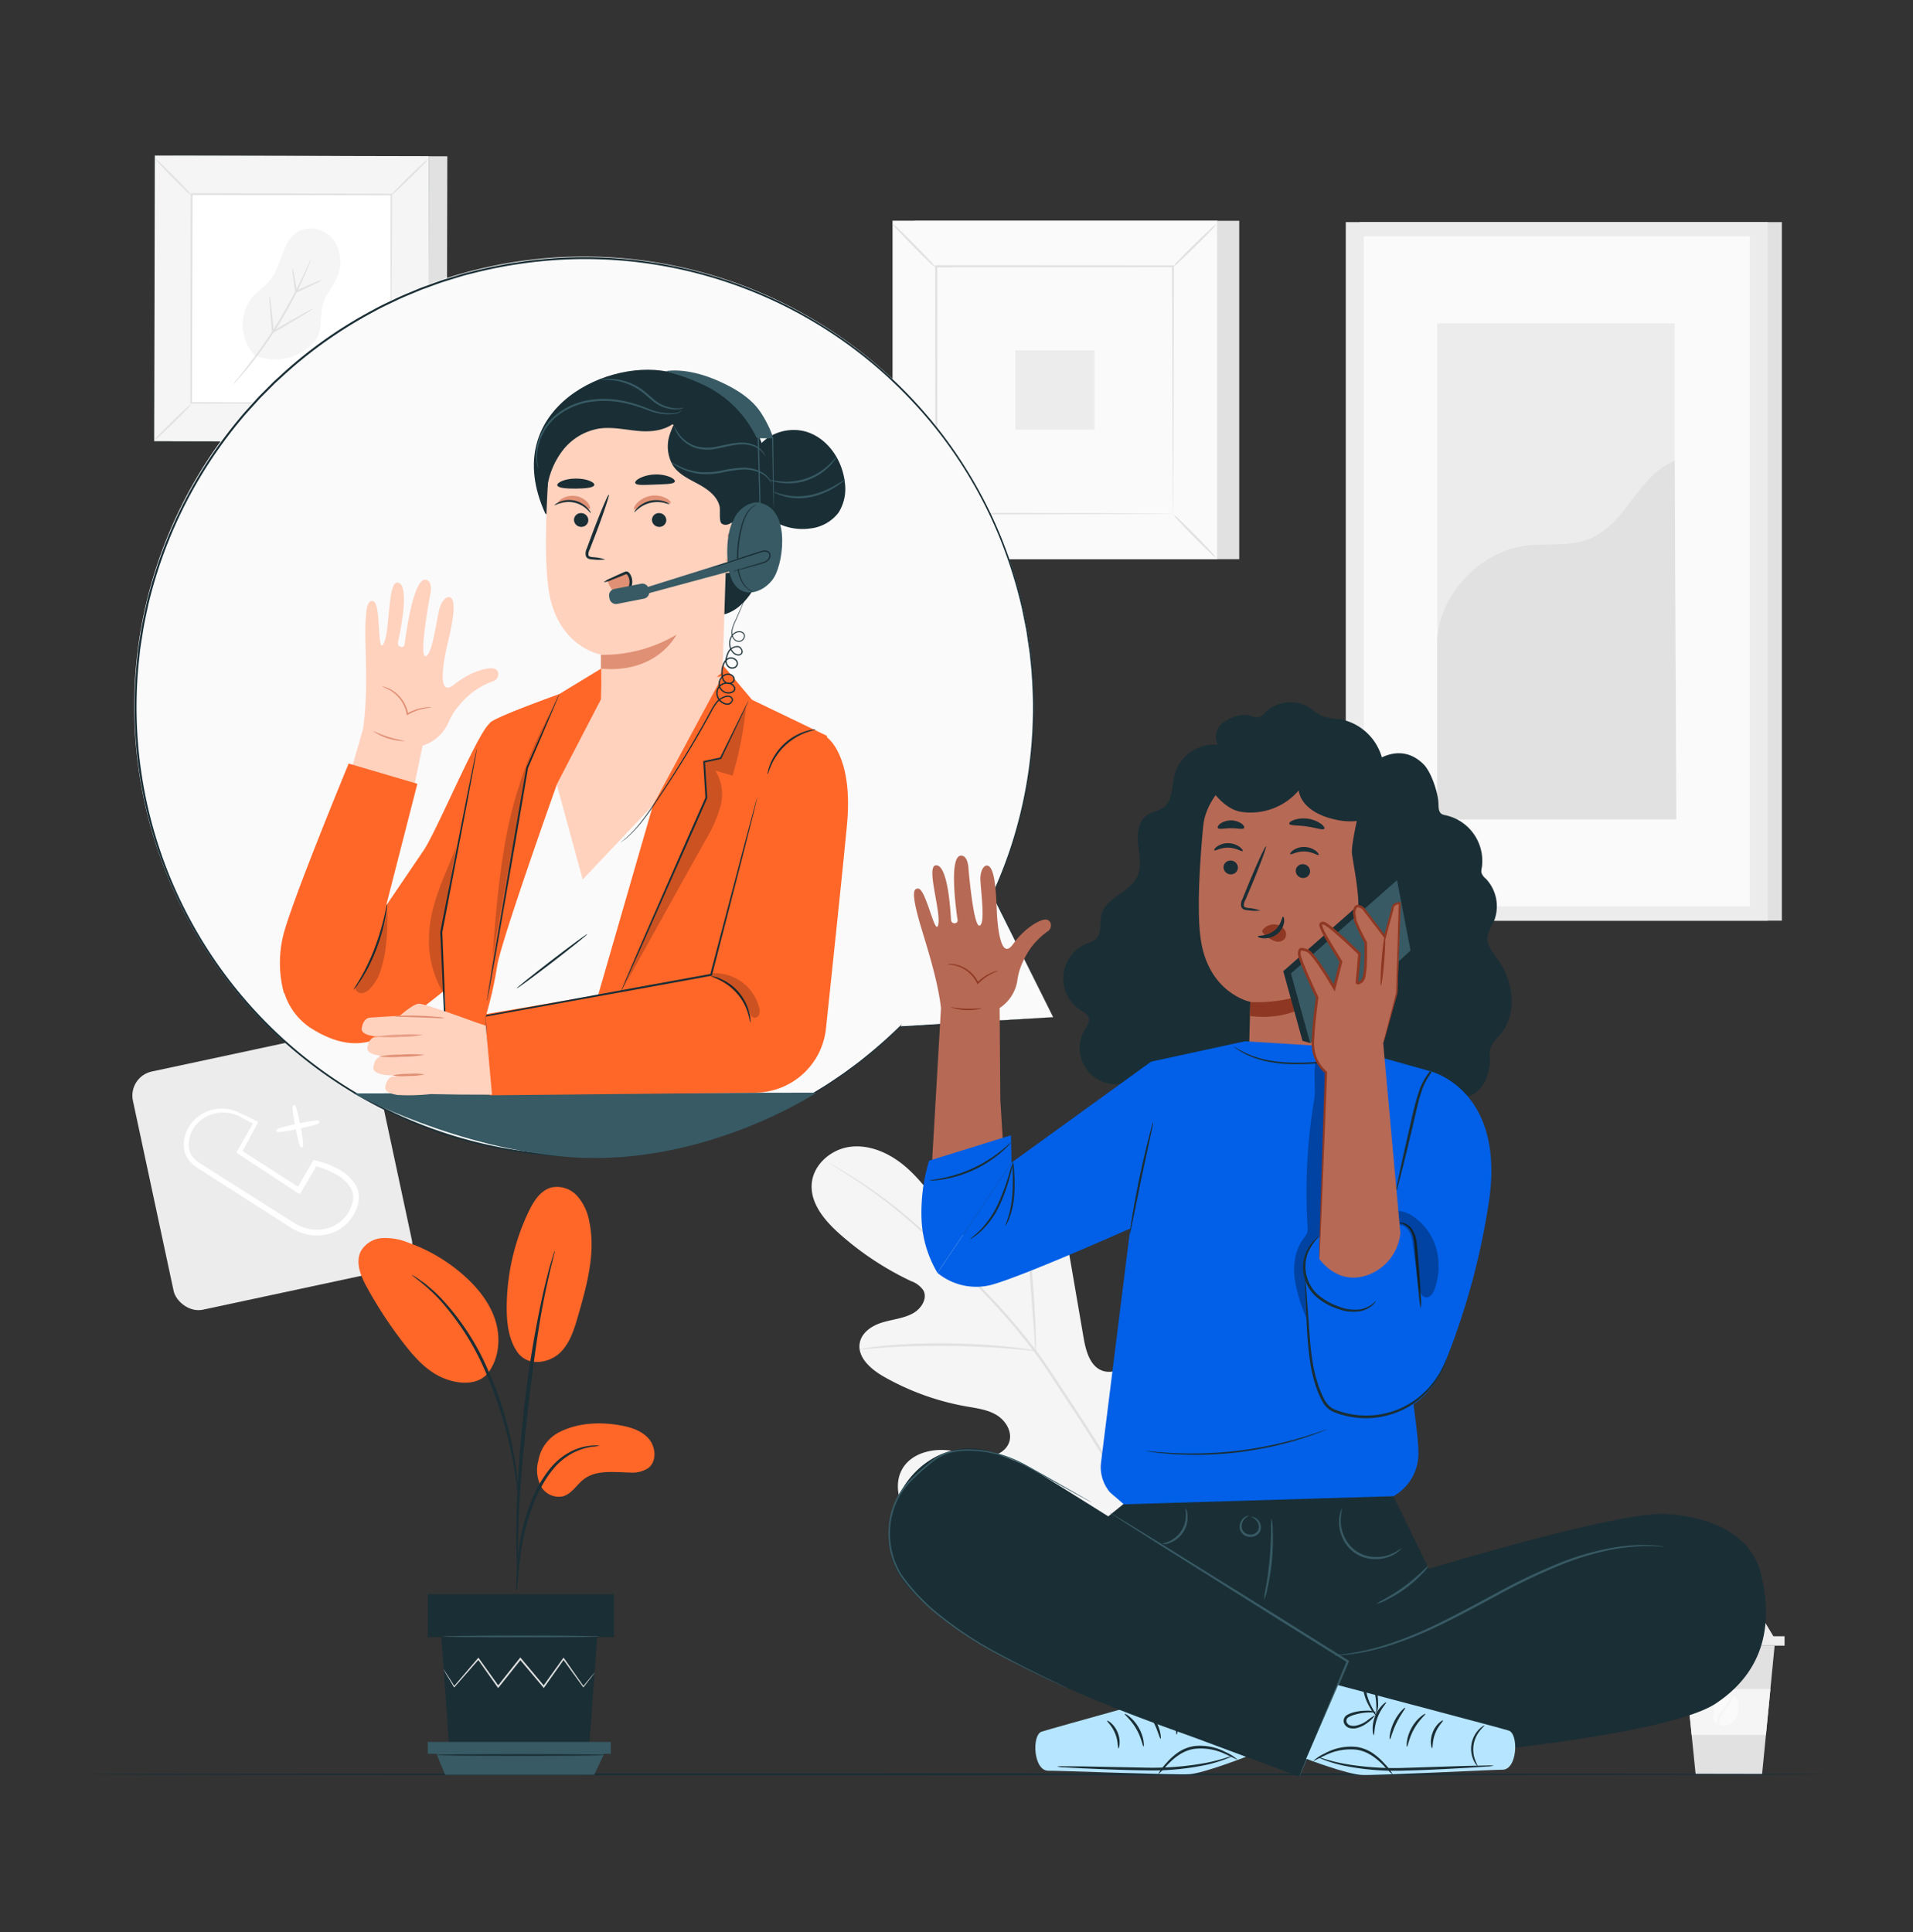 <svg xmlns="http://www.w3.org/2000/svg" id="Layer_1" data-name="Layer 1" viewBox="0 0 495 500"><rect x="0" y="0" width="495" height="500" fill="#333333" stroke="none"/><defs><style>.cls-1{fill:#ececec;}.cls-2{fill:#fff;}.cls-3{fill:#e1e1e1;}.cls-4{fill:#fafafa;}.cls-5{fill:#f5f5f5;}.cls-6{fill:#375a64;}.cls-7{fill:#1a2e35;}.cls-8{fill:#ff6729;}.cls-9{opacity:0.2;}.cls-10{fill:#ffd2be;}.cls-11{fill:#e09074;}.cls-12{opacity:0.78;}.cls-13{fill:#b66955;}.cls-14{fill:#8e3823;}.cls-15{fill:#b6e5ff;}.cls-16{fill:#0160e7;}.cls-17{opacity:0.3;}</style></defs><title>BPO</title><rect class="cls-1" x="38.96" y="271.314" width="63.038" height="63.038" rx="6.371" transform="translate(-61.827 21.461) rotate(-12.082)"></rect><path class="cls-2" d="M92.777,308.777a4.069,4.069,0,0,0-.374-1.331c-.054-.13-.107-.26-.171-.429a11.242,11.242,0,0,0-4.8-4.526,24.323,24.323,0,0,0-5.76-2.218l-.244-.062a.374.374,0,0,0-.417.174l-3.9,6.693L62.75,297.869l3.911-7.221a.373.373,0,0,0-.167-.517l-3.3-1.58c-.537-.25-.875-.408-1.1-.481a3.074,3.074,0,0,0-.316-.171c-.055-.024-.118-.056-.189-.093a5.531,5.531,0,0,0-.738-.323,10.182,10.182,0,0,0-3.928-.6,10.048,10.048,0,0,0-5.854,2.225,9.311,9.311,0,0,0-3.524,7.454,6.518,6.518,0,0,0,2.124,4.536,12.785,12.785,0,0,0,2.083,1.534l21.835,13.983c.271.168.538.341.806.515.627.4,1.275.824,1.992,1.194a12.592,12.592,0,0,0,3.267,1.142,11.68,11.68,0,0,0,2.374.244,11.325,11.325,0,0,0,4.614-.969,10.538,10.538,0,0,0,5.1-4.844,8.1,8.1,0,0,0,.684-1.63l.091-.288a4.7,4.7,0,0,0,.3-1.449l.068-.939ZM65.429,290.738l-4.1,7.223a.377.377,0,0,0,.119.5l15.793,10.363a.367.367,0,0,0,.29.052.377.377,0,0,0,.238-.174l4.074-6.891a22.692,22.692,0,0,1,4.877,1.963,9.959,9.959,0,0,1,4.164,3.852c.049.139.105.277.162.415a2.767,2.767,0,0,1,.262.939l.106.655-.07.8a3.441,3.441,0,0,1-.233,1.079l-.1.315a6.536,6.536,0,0,1-.581,1.376,9.121,9.121,0,0,1-4.391,4.174,10.065,10.065,0,0,1-6.081.63,11.135,11.135,0,0,1-2.886-1c-.626-.32-1.257-.725-1.866-1.117-.275-.177-.55-.354-.821-.521L52.488,301.5a11.864,11.864,0,0,1-1.906-1.366,5.225,5.225,0,0,1-1.754-3.617,8.224,8.224,0,0,1,2.986-6.5,9.089,9.089,0,0,1,5.167-2.09c.231-.012.452-.018.666-.018a9.264,9.264,0,0,1,3.822.759,2.32,2.32,0,0,0,.335.121c.2.132.514.3.994.562Z"></path><path class="cls-2" d="M72.156,292.938a27.577,27.577,0,0,0,4.395-.7c.836,4.216,1.152,4.667,1.457,4.667a.628.628,0,0,0,.12-.016h0c.351-.069.628-.137-.273-4.927,4.887-1.058,4.848-1.34,4.78-1.69h0a.424.424,0,0,0-.172-.256c-.282-.188-1.927.031-4.862.637-.567-2.845-1-4.4-1.277-4.589a.438.438,0,0,0-.3-.062.419.419,0,0,0-.255.169c-.19.28-.01,1.891.527,4.758-4.489.98-4.674,1.3-4.741,1.422a.419.419,0,0,0-.023.329C71.586,292.809,71.635,292.938,72.156,292.938Z"></path><rect class="cls-3" x="351.862" y="57.477" width="109.207" height="180.769"></rect><rect class="cls-1" x="348.23" y="57.477" width="109.207" height="180.769"></rect><rect class="cls-4" x="352.88" y="61.143" width="99.906" height="173.437"></rect><rect class="cls-1" x="371.9" y="83.68" width="61.434" height="128.363"></rect><path class="cls-3" d="M371.9,166.619c-.142-11.99,10.639-23.7,22.514-25.37,5.662-.8,11.678.325,16.968-1.844,9.444-3.873,12.448-16.42,21.952-20.141l.434,92.779H371.9Z"></path><rect class="cls-3" x="236.659" y="57.134" width="84.002" height="87.565"></rect><rect class="cls-4" x="230.971" y="57.134" width="84.002" height="87.565"></rect><path class="cls-3" d="M315,144.725H230.945V57.108H315Zm-84-.052h83.95V57.16H231Z"></path><rect class="cls-4" x="242.263" y="68.905" width="61.418" height="64.023"></rect><path class="cls-3" d="M242.263,133.353a10.058,10.058,0,0,1-1.516,1.763c-.981,1.035-2.359,2.435-3.9,3.957s-2.965,2.879-4.012,3.841a9.855,9.855,0,0,1-1.776,1.479,9.809,9.809,0,0,1,1.508-1.755c.981-1.035,2.363-2.44,3.913-3.966s2.972-2.885,4.02-3.847A9.6,9.6,0,0,1,242.263,133.353Z"></path><path class="cls-3" d="M303.68,133.2a10.015,10.015,0,0,1,1.763,1.516c1.035.981,2.436,2.359,3.958,3.9s2.878,2.965,3.84,4.012a9.818,9.818,0,0,1,1.479,1.775,9.718,9.718,0,0,1-1.755-1.507c-1.035-.981-2.439-2.363-3.966-3.913s-2.885-2.973-3.847-4.02A9.6,9.6,0,0,1,303.68,133.2Z"></path><path class="cls-3" d="M303.512,69.076a10.035,10.035,0,0,1,1.516-1.762c.981-1.036,2.359-2.436,3.9-3.958s2.966-2.878,4.013-3.841a9.74,9.74,0,0,1,1.775-1.478,9.869,9.869,0,0,1-1.508,1.754c-.981,1.035-2.363,2.44-3.913,3.966s-2.972,2.885-4.02,3.848A9.615,9.615,0,0,1,303.512,69.076Z"></path><path class="cls-3" d="M242.1,69.233a10.035,10.035,0,0,1-1.762-1.516c-1.036-.98-2.436-2.359-3.958-3.9s-2.879-2.965-3.841-4.012a9.726,9.726,0,0,1-1.478-1.775,9.777,9.777,0,0,1,1.754,1.507c1.035.981,2.44,2.363,3.966,3.913s2.885,2.973,3.847,4.02A9.6,9.6,0,0,1,242.1,69.233Z"></path><path class="cls-3" d="M303.512,132.928s-.008-.11-.013-.311c0-.219-.008-.513-.013-.894-.007-.8-.016-1.957-.028-3.456-.014-3.033-.036-7.445-.062-13.048-.029-11.213-.071-27.187-.12-46.314l.236.237-61.243.035h-.006l.272-.272c-.014,23.5-.028,45.482-.038,64.022l-.234-.233,44.349.119,12.457.061,3.295.027.852.014a2.452,2.452,0,0,1,.3.013,1.947,1.947,0,0,1-.27.013l-.827.013-3.251.027-12.4.061-44.5.119h-.233v-.235c-.011-18.54-.024-40.523-.038-64.022v-.272h.278l61.243.035h.238v.237c-.05,19.189-.092,35.216-.121,46.465-.027,5.58-.048,9.975-.062,13-.012,1.479-.021,2.618-.028,3.41,0,.371-.01.656-.013.868A2.042,2.042,0,0,1,303.512,132.928Z"></path><rect class="cls-1" x="262.724" y="90.669" width="20.494" height="20.494"></rect><polygon class="cls-3" points="459.195 425.854 455.947 459.148 438.759 459.148 435.375 425.854 459.195 425.854"></polygon><rect class="cls-1" x="433.345" y="423.418" width="28.421" height="2.436" transform="translate(895.112 849.272) rotate(180)"></rect><polygon class="cls-1" points="456.353 419.223 459.195 423.959 436.593 423.959 437.676 419.223 456.353 419.223"></polygon><polygon class="cls-5" points="458.102 437.063 456.942 448.944 437.722 448.944 436.515 437.063 458.102 437.063"></polygon><path class="cls-4" d="M444.839,446.347a5.45,5.45,0,0,1,.89-2.939c.481-.745,1.061-1.389,1.528-2.031a6.165,6.165,0,0,0,.993-1.876,3.475,3.475,0,0,0,.152-.825c.044.024.09.043.132.07a3.01,3.01,0,0,1,1.256,1.963,5.668,5.668,0,0,1-.109,2.374,5.121,5.121,0,0,1-1.25,2.522,3.448,3.448,0,0,1-3,.929A2.77,2.77,0,0,1,444.839,446.347Z"></path><path class="cls-4" d="M443.385,443.732a9.916,9.916,0,0,1,.607-3.115,3.442,3.442,0,0,1,2.274-2.107,2.667,2.667,0,0,1,1.652.078,3.619,3.619,0,0,1-.2.836,6.409,6.409,0,0,1-1.015,1.76c-.47.618-1.06,1.256-1.565,2.036a5.515,5.515,0,0,0-.873,2.456c-.019.179-.026.353-.028.525a1.8,1.8,0,0,1-.651-.659A3.163,3.163,0,0,1,443.385,443.732Z"></path><path class="cls-5" d="M304.234,407.834c15.511-15.532,15.438-39.221,11.059-59.747-.731-3.426-1-7.128-3.178-9.86s-6.373-4.118-9.2-2.115c-2.346,1.661-2.931,4.837-3.924,7.555a20.479,20.479,0,0,1-6.709,9.161c-1.992,1.53-4.584,2.71-6.964,1.9-3.265-1.111-4.348-5.156-4.937-8.589q-1.647-9.6-3.295-19.19c-.589-3.432-1.2-6.934-2.848-10s-4.541-5.667-7.964-6-7.123,2.266-7.214,5.745a32.2,32.2,0,0,0,.663,4.286c.158,1.441-.224,3.133-1.5,3.77-1.3.646-2.842-.081-4.046-.9-4.155-2.832-7.35-6.863-10.384-10.9s-6.021-8.187-9.905-11.391-8.857-5.4-13.816-4.808-9.652,4.559-10.034,9.6,3.31,9.457,7.076,12.822a77.7,77.7,0,0,0,18.639,12.35,6.393,6.393,0,0,1,3.175,2.392c1.152,2.153-.609,4.808-2.732,5.962-2.4,1.306-5.224,1.535-7.841,2.325s-5.3,2.486-5.864,5.193c-.781,3.754,2.8,6.9,6.116,8.8a66.606,66.606,0,0,0,21.4,7.744c2.687.474,5.485.811,7.834,2.22s4.126,4.273,3.327,6.906-3.815,3.971-6.544,3.951-5.348-1.032-8.035-1.533c-5.028-.939-11.054.469-13.347,5.079-1.507,3.029-1.017,6.788.554,9.8a25.413,25.413,0,0,0,6.707,7.548,66.957,66.957,0,0,0,31.672,14.767c11.6,1.843,21.913,1.065,32.067-4.842"></path><path class="cls-3" d="M296.6,395.838a312.086,312.086,0,0,0-18.086-30.9l-5.157-7.857c-1.7-2.575-3.382-5.129-5.184-7.524a155.733,155.733,0,0,0-11.142-13.173c-3.746-4.019-7.448-7.7-10.934-11.109s-6.812-6.521-9.957-9.23a123.7,123.7,0,0,0-15.775-11.667c-1.964-1.228-3.518-2.129-4.58-2.726-.51-.282-.91-.5-1.211-.672a2.773,2.773,0,0,0-.423-.209,2.393,2.393,0,0,0,.39.267l1.18.726c1.039.634,2.572,1.569,4.513,2.827a130.8,130.8,0,0,1,15.612,11.8c3.117,2.724,6.409,5.849,9.882,9.268s7.15,7.112,10.876,11.132a157.481,157.481,0,0,1,11.068,13.145c1.789,2.385,3.455,4.918,5.156,7.5l5.152,7.855a319.754,319.754,0,0,1,18.094,30.815"></path><path class="cls-3" d="M267.986,349.562a7.011,7.011,0,0,0,.075-1.522c.011-.979-.019-2.4-.083-4.147-.123-3.5-.458-8.327-.848-13.648s-.656-10.142-.725-13.634c-.04-1.746-.058-3.159-.058-4.136a7.006,7.006,0,0,0-.073-1.523,6.846,6.846,0,0,0-.176,1.514c-.076.977-.128,2.394-.145,4.146-.047,3.5.148,8.348.539,13.676.4,5.25.758,10,1.034,13.628.114,1.64.209,3.022.285,4.132A6.934,6.934,0,0,0,267.986,349.562Z"></path><path class="cls-3" d="M222.441,349.176a9.643,9.643,0,0,0,1.795-.1c1.149-.1,2.811-.255,4.87-.38,4.114-.284,9.812-.476,16.108-.413s11.993.383,16.106.726c2.059.157,3.721.329,4.871.441a9.5,9.5,0,0,0,1.8.115,9.661,9.661,0,0,0-1.765-.366c-1.142-.188-2.8-.43-4.861-.646-4.114-.461-9.827-.844-16.143-.919a157.945,157.945,0,0,0-16.149.605c-2.061.184-3.72.408-4.863.588A9.518,9.518,0,0,0,222.441,349.176Z"></path><path class="cls-3" d="M295.911,395.124a2.291,2.291,0,0,0,.207-.592l.47-1.729c.4-1.5.925-3.693,1.536-6.407,1.227-5.429,2.687-12.98,4.184-21.335s2.886-15.913,4-21.359c.548-2.649,1-4.828,1.336-6.447.142-.7.258-1.282.354-1.757a2.32,2.32,0,0,0,.08-.624,2.412,2.412,0,0,0-.206.593l-.47,1.728c-.4,1.5-.925,3.693-1.537,6.408-1.227,5.428-2.686,12.98-4.184,21.338s-2.885,15.91-4,21.357c-.55,2.648-1,4.827-1.336,6.445-.142.7-.258,1.283-.354,1.758A2.353,2.353,0,0,0,295.911,395.124Z"></path><path class="cls-3" d="M233.976,386.679a2.43,2.43,0,0,0,.624.136l1.8.267c1.662.23,3.906.54,6.635.915,5.6.775,13.326,1.933,21.86,3.224s16.28,2.381,21.9,3.039c2.81.33,5.086.574,6.662.71l1.816.147a2.332,2.332,0,0,0,.637.007,2.366,2.366,0,0,0-.624-.138c-.484-.07-1.08-.158-1.8-.265l-6.634-.916c-5.6-.773-13.327-1.932-21.863-3.224s-16.277-2.38-21.9-3.038c-2.81-.33-5.085-.574-6.663-.711-.728-.058-1.327-.108-1.816-.146A2.338,2.338,0,0,0,233.976,386.679Z"></path><rect class="cls-3" x="44.803" y="40.369" width="70.86" height="73.866" transform="translate(0.177 -0.184) rotate(0.131)"></rect><rect class="cls-6" x="40.004" y="40.358" width="70.86" height="73.866" transform="translate(0.177 -0.173) rotate(0.131)"></rect><path class="cls-5" d="M110.8,114.327l-70.9-.163.169-73.909,70.9.162Z"></path><rect class="cls-2" x="49.53" y="50.288" width="51.809" height="54.007" transform="translate(0.177 -0.173) rotate(0.131)"></rect><path class="cls-3" d="M49.467,104.594a8.439,8.439,0,0,1-1.282,1.483c-.829.872-2,2.051-3.3,3.331s-2.507,2.422-3.392,3.232a8.273,8.273,0,0,1-1.5,1.244,8.2,8.2,0,0,1,1.275-1.477c.829-.872,2-2.053,3.308-3.338s2.513-2.428,3.4-3.238A8.036,8.036,0,0,1,49.467,104.594Z"></path><path class="cls-3" d="M101.276,104.58a8.378,8.378,0,0,1,1.484,1.282c.871.829,2.05,2,3.331,3.3s2.422,2.507,3.232,3.392a8.273,8.273,0,0,1,1.244,1.5,8.217,8.217,0,0,1-1.478-1.275c-.871-.829-2.053-2-3.337-3.308s-2.428-2.513-3.238-3.4A8.127,8.127,0,0,1,101.276,104.58Z"></path><path class="cls-3" d="M101.259,50.491a8.436,8.436,0,0,1,1.281-1.484c.83-.871,1.995-2.05,3.3-3.331s2.507-2.422,3.393-3.232a8.142,8.142,0,0,1,1.5-1.243,8.3,8.3,0,0,1-1.275,1.477c-.83.871-2,2.053-3.309,3.338s-2.513,2.428-3.4,3.237A8.166,8.166,0,0,1,101.259,50.491Z"></path><path class="cls-3" d="M49.449,50.505a8.55,8.55,0,0,1-1.483-1.282c-.872-.83-2.05-1.995-3.331-3.3S42.213,43.415,41.4,42.53a8.255,8.255,0,0,1-1.244-1.5A8.3,8.3,0,0,1,41.636,42.3c.872.83,2.053,2,3.338,3.309s2.428,2.513,3.238,3.4A8.019,8.019,0,0,1,49.449,50.505Z"></path><path class="cls-3" d="M101.135,104.353a2.553,2.553,0,0,1-.011-.262c0-.185,0-.433-.009-.754,0-.677-.01-1.651-.017-2.916-.006-2.558-.015-6.28-.027-11.007,0-9.458-.007-22.933-.012-39.068l.2.2L49.6,50.458h0l.23-.229c-.057,19.822-.111,38.367-.156,54.006l-.2-.2,37.411.186,10.508.076,2.78.029.718.013a2.312,2.312,0,0,1,.25.011,1.652,1.652,0,0,1-.228.011l-.7.009-2.743.017L87,104.417l-37.535.015h-.2v-.2c.026-15.639.058-34.184.091-54.006V50H49.6l51.662.148h.2v.2c-.079,16.187-.145,29.706-.191,39.2-.034,4.707-.06,8.414-.078,10.961-.013,1.248-.023,2.209-.03,2.877-.006.312-.01.553-.013.732A1.685,1.685,0,0,1,101.135,104.353Z"></path><path class="cls-5" d="M65.849,91.905a11.463,11.463,0,0,1-.475-15.077c1.444-1.649,3.361-2.851,4.7-4.588,2.9-3.759,2.87-9.691,6.9-12.2,2.936-1.834,7.144-.773,9.279,1.953a9.83,9.83,0,0,1,.906,9.848c-1.031,2.338-2.819,4.325-3.557,6.771-.754,2.5-.333,5.249-1.116,7.742-.946,3.012-4.139,4.91-7.1,6a13.29,13.29,0,0,1-9.529-.444"></path><path class="cls-3" d="M80.478,67.059a9.333,9.333,0,0,1-.5,1.426c-.349.909-.9,2.207-1.616,3.792a106.121,106.121,0,0,1-6.431,11.982,105.964,105.964,0,0,1-7.92,11.058c-1.106,1.344-2.028,2.409-2.691,3.122a9.439,9.439,0,0,1-1.057,1.082,9.333,9.333,0,0,1,.92-1.2c.619-.749,1.5-1.844,2.571-3.21a128.64,128.64,0,0,0,7.782-11.1A128.609,128.609,0,0,0,78.06,72.137c.754-1.563,1.348-2.837,1.747-3.723A9.4,9.4,0,0,1,80.478,67.059Z"></path><path class="cls-3" d="M69.74,76.393a17.6,17.6,0,0,1,.409,2.733c.2,1.7.449,4.082.7,6.766l-.346-.178,1.118-.651c2.593-1.5,4.953-2.845,6.673-3.8a21.49,21.49,0,0,1,2.833-1.453,21.559,21.559,0,0,1-2.667,1.738c-1.678,1.023-4.012,2.408-6.605,3.913-.384.221-.762.44-1.12.648l-.314.181-.033-.36c-.242-2.685-.435-5.068-.553-6.781A17.214,17.214,0,0,1,69.74,76.393Z"></path><path class="cls-3" d="M83.357,72.428a8.562,8.562,0,0,1-1.748.975c-1.1.547-2.644,1.275-4.356,2.052l-.534.242-.278.126-.047-.3c-.266-1.726-.481-3.268-.614-4.38a7.375,7.375,0,0,1-.124-1.8,7.4,7.4,0,0,1,.436,1.756c.215,1.1.484,2.632.761,4.356l-.325-.175.533-.243c1.712-.777,3.273-1.457,4.412-1.928A8.512,8.512,0,0,1,83.357,72.428Z"></path><path class="cls-7" d="M473.009,459.148c0,.143-100.972.26-225.5.26-124.569,0-225.52-.117-225.52-.26s100.951-.261,225.52-.261C372.037,458.887,473.009,459,473.009,459.148Z"></path><path class="cls-8" d="M144.626,370.655c4.71-2.43,10.257-2.746,15.486-1.882,2.809.465,5.738,1.3,7.65,3.415s2.274,5.824.079,7.637a7.324,7.324,0,0,1-4.824,1.224c-4.093-.048-8.635-.768-11.906,1.7-1.866,1.4-3.108,3.741-5.339,4.432a5.274,5.274,0,0,1-5.8-2.582,9.013,9.013,0,0,1-.657-6.652A10.155,10.155,0,0,1,144.626,370.655Z"></path><path class="cls-8" d="M133.835,349.823c2.88,4.113,8.478,2.751,11.073.241s3.693-6.15,4.692-9.621c2.281-7.929,4.582-16.247,2.885-24.322a13.516,13.516,0,0,0-3.106-6.612,7.058,7.058,0,0,0-6.69-2.226c-2.822.745-4.577,3.51-5.844,6.14a57.968,57.968,0,0,0-5.73,24.88c-.014,4.008.459,8.211,2.72,11.52"></path><path class="cls-8" d="M125.925,355.725c3.128-3.711,3.721-9.125,2.329-13.774s-4.535-8.605-8.158-11.834a43.9,43.9,0,0,0-14.609-8.62,15.569,15.569,0,0,0-6.57-1.116,6.894,6.894,0,0,0-5.514,3.336c-1.538,2.932-.063,6.488,1.531,9.39a111.324,111.324,0,0,0,9.595,14.612c2.876,3.708,6.171,7.366,10.554,9.041s8.937,1.479,11.26-1.561"></path><path class="cls-7" d="M133.64,411.877a8.994,8.994,0,0,0,.26-1.87c.133-1.36.3-3.068.5-5.1a73.556,73.556,0,0,1,1.147-7.482,57.823,57.823,0,0,1,2.72-8.832,32.546,32.546,0,0,1,4.51-7.991,16.838,16.838,0,0,1,5.7-4.739,15.972,15.972,0,0,1,4.8-1.5,8.946,8.946,0,0,0,1.861-.269,8.759,8.759,0,0,0-1.894-.029,14.536,14.536,0,0,0-5.006,1.3,16.791,16.791,0,0,0-6.014,4.781,31.79,31.79,0,0,0-4.675,8.151,54.087,54.087,0,0,0-2.7,8.976,63.382,63.382,0,0,0-1,7.577c-.162,2.167-.223,3.921-.253,5.133A8.7,8.7,0,0,0,133.64,411.877Z"></path><path class="cls-7" d="M133.991,407.951a3.665,3.665,0,0,0,.05-.867c0-.652,0-1.473-.006-2.481-.006-2.152,0-5.267.11-9.113.191-7.693.853-15.973,2.132-27.645,1.212-10.976,2.838-23.75,4.554-32.054.368-1.889.739-3.589,1.088-5.077.332-1.492.616-2.778.891-3.818.235-.98.427-1.778.579-2.411a3.778,3.778,0,0,0,.152-.856,3.644,3.644,0,0,0-.3.813c-.189.624-.427,1.411-.72,2.377-.319,1.031-.646,2.309-1.02,3.794s-.8,3.178-1.2,5.064a281.528,281.528,0,0,0-4.788,29.743c-1.282,11.7-1.859,22.347-1.91,30.06-.046,3.856.036,6.977.135,9.131.061,1.008.111,1.828.151,2.479A3.692,3.692,0,0,0,133.991,407.951Z"></path><path class="cls-7" d="M134.043,387.41a16.628,16.628,0,0,0-.018-2.591c-.1-1.665-.325-4.072-.794-7.02a92.658,92.658,0,0,0-2.283-10.227,83.743,83.743,0,0,0-4.277-12.1,64.444,64.444,0,0,0-12.559-19.556,32.055,32.055,0,0,0-2.955-2.747c-.453-.383-.854-.765-1.262-1.068l-1.146-.79a16.439,16.439,0,0,0-2.182-1.4c-.123.168,3.091,2.06,7.15,6.379a67.9,67.9,0,0,1,12.246,19.486,95.607,95.607,0,0,1,4.3,11.99,103.745,103.745,0,0,1,2.429,10.126c.535,2.918.845,5.3,1.032,6.95A16.661,16.661,0,0,0,134.043,387.41Z"></path><polygon class="cls-7" points="114.188 423.645 116.247 451.844 152.473 451.844 154.532 423.645 114.188 423.645"></polygon><rect class="cls-7" x="110.689" y="412.53" width="48.165" height="11.115"></rect><polygon class="cls-6" points="110.689 450.765 110.689 453.846 112.952 453.846 158.058 453.846 158.058 450.765 110.689 450.765"></polygon><polygon class="cls-6" points="115.171 459.269 112.952 453.846 156.333 453.846 153.745 459.269 115.171 459.269"></polygon><path class="cls-3" d="M153.859,432.861a1.141,1.141,0,0,1-.169.259l-.541.718-2.111,2.7-.093.12-.091-.125-5.185-7.171h.3l-5.1,7.228-.16.226-.179-.213-6.054-7.2.349,0-.333.418-5.413,6.787-.181.226-.166-.236-5.108-7.226.3.014-6.29,7.166-.112.128-.085-.143-1.969-3.309-.506-.881a1.391,1.391,0,0,1-.154-.314,1.383,1.383,0,0,1,.211.279l.559.848,2.067,3.248-.2-.016,6.188-7.253.157-.183.141.2,5.152,7.193-.346-.009,5.4-6.8.333-.419.172-.216.177.212,6.037,7.217-.339.013,5.156-7.192.151-.21.147.21c2.043,2.917,3.777,5.4,5.076,7.249l-.185-.006c.925-1.108,1.66-1.99,2.2-2.631l.587-.681A1.249,1.249,0,0,1,153.859,432.861Z"></path><path class="cls-6" d="M155.036,423.459c0,.125-9.077.226-20.272.226s-20.274-.1-20.274-.226,9.075-.225,20.274-.225S155.036,423.335,155.036,423.459Z"></path><path class="cls-7" d="M156.866,454.15c0,.125-9.865.226-22.032.226s-22.034-.1-22.034-.226,9.863-.225,22.034-.225S156.866,454.026,156.866,454.15Z"></path><path class="cls-4" d="M272.506,263.209l-15.667-31.672a116.4,116.4,0,1,0-23.962,34.128l-.033.056Z"></path><path class="cls-7" d="M272.506,263.209l-39.655,2.626-.215.014.11-.186.033-.056.178.139a120.846,120.846,0,0,1-9.122,8.112c-1.66,1.4-3.492,2.676-5.328,4.054-1.9,1.292-3.823,2.66-5.9,3.91a114.969,114.969,0,0,1-29.081,12.968,117.361,117.361,0,0,1-36.9,4.5,115.674,115.674,0,0,1-40.885-9.171,117.24,117.24,0,0,1-38-26.03A116.388,116.388,0,0,1,35.59,169.642c.189-2.262.629-4.5.962-6.754.376-2.25.9-4.479,1.366-6.724a117.924,117.924,0,0,1,25.494-49.611l2.407-2.654,1.2-1.321,1.263-1.264,2.519-2.524,2.627-2.4A114.146,114.146,0,0,1,96.386,80.276c2.016-1.147,4.129-2.087,6.2-3.092,2.081-.987,4.229-1.807,6.332-2.708,2.161-.755,4.281-1.607,6.456-2.273,2.18-.646,4.327-1.386,6.532-1.887a119.357,119.357,0,0,1,26.41-3.73,116.412,116.412,0,0,1,110.731,72.45,120.9,120.9,0,0,1,5.8,18.566q.457,2.307.9,4.573c.317,1.508.469,3.03.708,4.522q.163,1.12.325,2.232.115,1.118.231,2.223c.17,1.473.281,2.937.365,4.388a115.953,115.953,0,0,1-5.979,44.9c-1.4,4.047-2.928,7.755-4.469,11.141v-.093l15.57,31.72c-.344-.689-5.55-11.134-15.764-31.624l-.023-.046.021-.047c1.528-3.385,3.042-7.09,4.43-11.132a115.952,115.952,0,0,0,5.876-44.8c-.087-1.447-.2-2.906-.371-4.375q-.115-1.1-.234-2.215-.163-1.109-.327-2.226c-.241-1.487-.394-3-.712-4.507q-.45-2.257-.909-4.558a120.726,120.726,0,0,0-5.808-18.5,114.715,114.715,0,0,0-22.856-35.565,115.953,115.953,0,0,0-87.5-36.535,118.87,118.87,0,0,0-26.3,3.724c-2.2.5-4.332,1.237-6.5,1.88-2.165.664-4.276,1.514-6.427,2.265-2.094.9-4.232,1.714-6.3,2.7-2.062,1-4.166,1.938-6.172,3.08A113.672,113.672,0,0,0,73.78,96.777l-2.614,2.389-2.509,2.512L67.4,102.937l-1.2,1.315-2.4,2.642a117.29,117.29,0,0,0-25.383,49.389c-.463,2.235-.985,4.454-1.36,6.694-.332,2.246-.771,4.472-.959,6.724a116,116,0,0,0,147.33,124.755,114.817,114.817,0,0,0,29.023-12.881c2.073-1.243,4-2.6,5.892-3.888,1.835-1.37,3.666-2.643,5.326-4.032a121.508,121.508,0,0,0,9.124-8.071l.6-.573-.422.712-.033.056-.105-.172Z"></path><path class="cls-6" d="M91.51,282.948l119.759-.195s-28.631,18.974-63.019,16.735C118.368,297.542,91.51,282.948,91.51,282.948Z"></path><path class="cls-4" d="M143.946,202.607l6.831,24.986,24.95-33.69-5.874,88.34H134.232l-10.386.5s1.54-13.924,2.174-21.785a87.822,87.822,0,0,1,3.164-18.51C134.5,225.1,143.946,202.607,143.946,202.607Z"></path><path class="cls-7" d="M151.989,241.7c.088.114-3.936,3.357-8.986,7.243s-9.216,6.945-9.3,6.831,3.935-3.357,8.987-7.244S151.9,241.587,151.989,241.7Z"></path><polygon class="cls-8" points="213.998 190.427 194.598 181.093 186.99 172.049 176.227 183.238 147.691 282.002 196.627 282.002 202.903 265.058 213.998 199.616 213.998 190.427"></polygon><path class="cls-8" d="M126.7,283.433l-1.311-20.961L184.5,252.456s10.1-48.783,16.321-56.776c5.742-7.377,13.229-4.818,13.229-4.818s6.745,4.621,5.133,22.313c-.845,9.265-4.232,41.389-5.461,52.994A18.508,18.508,0,0,1,211.034,274h0a18.529,18.529,0,0,1-15.732,8.742Z"></path><path class="cls-7" d="M194.156,264.635c-.086.008-.169-.931-.6-2.365a14.015,14.015,0,0,0-7.29-8.645c-1.341-.666-2.253-.906-2.23-.99a6.326,6.326,0,0,1,2.384.656,12.934,12.934,0,0,1,7.492,8.883A6.3,6.3,0,0,1,194.156,264.635Z"></path><g class="cls-9"><path d="M193.079,182.517a92.529,92.529,0,0,1-3.525,18.211l-4.446-1.305a11.574,11.574,0,0,1,1.327,9.189,34.276,34.276,0,0,1-3.842,8.722l-22.065,39.635,22.243-50.5-.579-9.335,4.282-.915Z"></path></g><g class="cls-9"><path d="M184.309,251.871a11.8,11.8,0,0,1,12.091,8.752,3.041,3.041,0,0,1,.035,1.9,1.259,1.259,0,0,1-1.543.789,1.993,1.993,0,0,1-.866-1.145,17.934,17.934,0,0,0-10.277-9.576"></path></g><path class="cls-7" d="M160.692,256.49a5.241,5.241,0,0,1,.3-.81l.954-2.283,3.6-8.356c3.1-7.076,7.353-16.776,12.051-27.491,1.722-3.893,3.385-7.652,4.947-11.181l-.021.116c-.2-3.317-.382-6.446-.554-9.336l-.011-.193.188-.04,4.286-.9-.142.111c2.219-4.488,4.04-8.173,5.331-10.785.63-1.244,1.13-2.231,1.494-2.951l.4-.765a1.033,1.033,0,0,1,.157-.252,1.14,1.14,0,0,1-.1.279l-.35.791-1.393,3c-1.253,2.631-3.019,6.343-5.171,10.863l-.043.09-.1.022-4.278.933.176-.233c.187,2.889.39,6.018.605,9.334l0,.06-.025.056-4.927,11.189-12.191,27.429-3.749,8.29-1.044,2.244A5.39,5.39,0,0,1,160.692,256.49Z"></path><path class="cls-7" d="M126.654,282.743a1.636,1.636,0,0,1-.049-.348c-.022-.259-.052-.6-.088-1.025-.069-.935-.165-2.256-.288-3.941-.229-3.459-.556-8.4-.959-14.5l-.011-.167.166-.03,42.764-7.856,15.768-2.861-.2.184c3.467-13.169,6.475-24.6,8.627-32.772,1.084-4.041,1.952-7.276,2.559-9.536q.452-1.629.706-2.548c.079-.268.143-.484.194-.655a.845.845,0,0,1,.08-.219.921.921,0,0,1-.037.23l-.151.666q-.225.925-.625,2.569c-.573,2.269-1.392,5.517-2.416,9.574l-8.449,32.818-.04.156-.158.029-15.765,2.878-42.791,7.715.155-.2c.332,6.1.6,11.047.789,14.508.08,1.688.143,3.011.188,3.948.014.428.026.767.035,1.027A1.752,1.752,0,0,1,126.654,282.743Z"></path><path class="cls-7" d="M211.019,188.789c.015.094-.989.243-2.5.805a16,16,0,0,0-8.928,8.362c-.659,1.471-.873,2.463-.966,2.442a1.938,1.938,0,0,1,.076-.713,10.152,10.152,0,0,1,.551-1.871,14.727,14.727,0,0,1,9.147-8.568,10.161,10.161,0,0,1,1.9-.428A1.919,1.919,0,0,1,211.019,188.789Z"></path><path class="cls-10" d="M99.256,166.566c1.752-3.229.976-16.27,3.677-15.809,3.442.588.262,14.295.045,15.543-.21,1.213,1.589,1.558,1.723.422.2-1.633,2.2-17.581,5.593-16.683,1.88.5,1.015,3.928,1.015,3.928s-2.915,15.458-1.3,15.828c1.641.377,2.851-8.544,3.573-11.786.691-3.109,2.714-4.446,3.483-2.807,1.127,2.4-1.035,10.187-1.679,13.312s-2.255,12.166,2.129,8.632,9.058-4.641,10.511-4.075,1.137,2.8-.548,3.242a21,21,0,0,0-5,2.682,20.078,20.078,0,0,0-3.316,3.117A17.506,17.506,0,0,0,116.022,187a10.911,10.911,0,0,1-6.665,5.966h0L106.8,205.142l-16.581-3.553,3.7-12.888c1.345-8.464.6-19.844.613-25.021.018-8.254,1.094-8.315,2.044-8.1C98.671,156.065,97.547,169.717,99.256,166.566Z"></path><path class="cls-11" d="M98.791,177.646a17.987,17.987,0,0,1,2.2,1.027,9.1,9.1,0,0,1,4.24,6.163l.055.282.235-.139a13.735,13.735,0,0,1,4.3-1.623c1.133-.222,1.832-.244,1.83-.3a5.509,5.509,0,0,0-1.872.045,12.326,12.326,0,0,0-4.447,1.528l.29.144a9.186,9.186,0,0,0-.514-1.834,9.35,9.35,0,0,0-1.821-2.846,8.884,8.884,0,0,0-2.153-1.672,7.508,7.508,0,0,0-1.686-.679A1.966,1.966,0,0,0,98.791,177.646Z"></path><path class="cls-11" d="M96.586,189.242a14.589,14.589,0,0,0,8.115,2.528c.013-.121-1.89-.339-4.126-1.043S96.644,189.135,96.586,189.242Z"></path><polygon class="cls-10" points="156.613 177.245 143.946 202.607 150.777 227.593 168.965 208.372 186.896 175.065 156.613 177.245"></polygon><path class="cls-8" d="M144.687,179.624s-18,6.4-18,7.59v.007c-3.179,2.5-13.77,28.1-17.139,32.939l-9.631,14.189h0l8.078-31.53-17.773-5.228S75.041,234.267,73.2,242.425a29.983,29.983,0,0,0,.287,14.63l.1-.084a16.886,16.886,0,0,0,6.658,8.954c7.535,4.832,14.57,5.741,21.77.422,4.081-3.016,8.74-6.65,13.009-10.05l1.118,26.475h9.815c0-1.487-.3-19.629-.3-19.629a102.411,102.411,0,0,0,2.974-13.086c.893-6.245,15.514-47.226,15.514-47.226l11.351-21.858.264-8.087Z"></path><path class="cls-7" d="M115.942,282.548a5.189,5.189,0,0,1-.085-.825q-.054-.879-.147-2.374c-.109-2.114-.262-5.1-.451-8.78-.338-7.482-.8-17.8-1.323-29.352l0-.03.007-.034c.211-1.094.437-2.261.664-3.438,2.38-12.145,4.533-23.136,6.1-31.147.8-3.945,1.447-7.154,1.907-9.426q.343-1.615.545-2.558l.154-.662a.819.819,0,0,1,.07-.222.762.762,0,0,1-.018.233l-.1.673q-.167.95-.449,2.577c-.421,2.281-1.015,5.5-1.746,9.46-1.531,8.019-3.632,19.021-5.953,31.178l-.666,3.438,0-.064c.456,11.558.863,21.876,1.158,29.359.123,3.686.221,6.672.291,8.787q.034,1.5.054,2.378A5.163,5.163,0,0,1,115.942,282.548Z"></path><path class="cls-7" d="M126.006,259.048a5.087,5.087,0,0,1,.091-.83q.134-.881.358-2.364c.342-2.1.823-5.051,1.414-8.676,1.251-7.361,2.965-17.447,4.859-28.59l3.481-19.959,0-.027.01-.024c2.5-5.659,4.583-10.394,6.07-13.765l1.735-3.847.474-1.006a1.569,1.569,0,0,1,.184-.336,1.523,1.523,0,0,1-.119.364c-.107.271-.243.612-.411,1.034l-1.62,3.9-5.9,13.84.015-.052-3.413,19.971c-1.952,11.132-3.719,21.209-5.009,28.564-.659,3.613-1.2,6.555-1.577,8.648q-.287,1.473-.455,2.346A4.982,4.982,0,0,1,126.006,259.048Z"></path><path class="cls-7" d="M91.51,256.108c-.069-.05.7-1.154,1.781-3.031a55,55,0,0,0,3.611-7.636,64.571,64.571,0,0,0,2.478-8.084c.5-2.109.732-3.434.813-3.422a3.321,3.321,0,0,1-.05.948c-.062.608-.2,1.48-.4,2.552a49.626,49.626,0,0,1-2.352,8.192,43.843,43.843,0,0,1-3.782,7.64,25.543,25.543,0,0,1-1.47,2.126C91.76,255.874,91.539,256.129,91.51,256.108Z"></path><g class="cls-9"><path d="M92.867,254.644a1.1,1.1,0,0,0-.76,1.546,1.647,1.647,0,0,0,1.72.788,3.427,3.427,0,0,0,1.749-.955,11.978,11.978,0,0,0,3.059-5.339c1.521-4.818,1.594-9.957,1.654-15.009a61.49,61.49,0,0,1-7.377,18.683"></path></g><g class="cls-9"><path d="M114.734,257a26.566,26.566,0,0,1-3.63-16.206c.538-7.7,4.279-14.733,7.071-21.925-1.608,7.563-2.523,15.069-3.98,22.34,0,0,.778,10.8.8,15.6"></path></g><g class="cls-9"><path d="M127.151,252.174c.781-11.517,1.566-23.061,3.6-34.423a109.847,109.847,0,0,1,11.6-33.229c-1.45,4.563-5.918,14.146-5.918,14.146s-6.457,34.019-9.253,51.154"></path></g><path class="cls-10" d="M125.7,265.415l1.613,17.858-8.434-.032c-.223,0-3.666-.057-7.462-.121a52.47,52.47,0,0,1-8.561.229c-.238-.025-.379-.055-.4-.09a6.768,6.768,0,0,1-1.3-.314h-.038l0-.011c-.763-.279-1.548-.771-1.426-1.61.369-2.561,1.891-2.766,1.891-2.766s.288-.021.764-.053l.062-.223c-1.159,0-2.132-.029-2.648-.084-.238-.024-.379-.055-.4-.088,0,0-2.99-.355-2.761-1.937.369-2.561,1.892-2.767,1.892-2.767s1.033-.073,2.46-.165c-1.195,0-2.207-.027-2.736-.082-.238-.025-.379-.056-.4-.09,0,0-2.989-.354-2.761-1.936.37-2.561,1.892-2.766,1.892-2.766s.833-.06,2.036-.138c-.968-.006-1.768-.035-2.219-.083-.238-.025-.379-.055-.4-.089,0,0-2.989-.355-2.761-1.937.369-2.56,1.892-2.766,1.892-2.766s4.7-.335,7.934-.469c0,0,3.665-3.3,5.108-3.152,2.156.228,14.7,4.858,14.7,4.858Z"></path><path class="cls-11" d="M109.876,278.032a16.956,16.956,0,0,1-4.18.4,15.986,15.986,0,0,1-4.137-.134,16.894,16.894,0,0,1,4.181-.4A15.985,15.985,0,0,1,109.876,278.032Z"></path><path class="cls-11" d="M109.9,272.968a33.127,33.127,0,0,1-5.943.481A33.02,33.02,0,0,1,98,273.39a33.127,33.127,0,0,1,5.943-.481A33.026,33.026,0,0,1,109.9,272.968Z"></path><g class="cls-12"><path class="cls-11" d="M109.477,267.823a32.945,32.945,0,0,1-5.943.482,33.131,33.131,0,0,1-5.962-.059,33,33,0,0,1,5.943-.481A33.086,33.086,0,0,1,109.477,267.823Z"></path></g><path class="cls-11" d="M102.1,262.987a8.715,8.715,0,0,0,1.9.149l4.568.149,4.568.164a8.7,8.7,0,0,0,1.9-.019,7.774,7.774,0,0,0-1.881-.291c-1.167-.118-2.784-.232-4.573-.294s-3.409-.057-4.582-.02A7.787,7.787,0,0,0,102.1,262.987Z"></path><path class="cls-7" d="M195.177,117.512c2.119-5.153,8.827-7.5,14.059-5.582s8.726,7.287,9.355,12.823a11.525,11.525,0,0,1-1.6,7.879,10.641,10.641,0,0,1-7.325,4.119,14.593,14.593,0,0,1-15.428-20.232"></path><path class="cls-6" d="M216.469,118.2c.028.018-.1.266-.376.683a12.386,12.386,0,0,1-1.345,1.641,14.924,14.924,0,0,1-12.838,4.408,12.391,12.391,0,0,1-2.07-.469,2.1,2.1,0,0,1-.717-.308c.025-.086,1.079.248,2.829.411a15.941,15.941,0,0,0,12.538-4.3C215.771,119.056,216.4,118.144,216.469,118.2Z"></path><path class="cls-6" d="M218.694,124.075c.022.029-.182.22-.573.541a18.1,18.1,0,0,1-1.737,1.254,19.774,19.774,0,0,1-6.521,2.739,16.2,16.2,0,0,1-3.909.31,14.445,14.445,0,0,1-3.157-.522,11.9,11.9,0,0,1-2.013-.752c-.456-.222-.7-.359-.684-.392.039-.091,1.056.38,2.788.787a16.188,16.188,0,0,0,3.085.4,17.279,17.279,0,0,0,3.784-.34,22.409,22.409,0,0,0,6.435-2.544C217.739,124.66,218.642,124.005,218.694,124.075Z"></path><path class="cls-7" d="M141.1,132.9c-12.379-27.227,17.066-40.9,33.133-36.367,15.1,4.265,21.54,11.779,24.025,21.878s2.366,21.046-1.593,30.669c-1.953,4.744-5.469,9.565-10.565,10.158"></path><path class="cls-10" d="M155.887,200.193c-.213-13.008-.364-30.877-.369-30.8,0,0-11.182-1.856-13.5-16.445-1.152-7.255-.788-19.151-.175-28.874.552-8.753,6.35-19.491,15.071-18.568l27.231,6.882a5.132,5.132,0,0,1,4.591,5.2h0l-1.775,56.324"></path><path class="cls-7" d="M148.523,134.437a1.86,1.86,0,0,0,1.771,1.9,1.779,1.779,0,0,0,1.937-1.655,1.861,1.861,0,0,0-1.769-1.9A1.781,1.781,0,0,0,148.523,134.437Z"></path><path class="cls-7" d="M168.7,134.437a1.86,1.86,0,0,0,1.771,1.9,1.779,1.779,0,0,0,1.937-1.655,1.861,1.861,0,0,0-1.769-1.9A1.781,1.781,0,0,0,168.7,134.437Z"></path><path class="cls-7" d="M156.626,144.766a13.414,13.414,0,0,0-3.271-.59c-.514-.053-1-.155-1.087-.506a2.62,2.62,0,0,1,.343-1.524q.726-1.866,1.521-3.914c2.111-5.574,3.639-10.157,3.414-10.24s-2.12,4.367-4.231,9.941q-.762,2.061-1.456,3.938a2.976,2.976,0,0,0-.267,2.018,1.289,1.289,0,0,0,.846.751,3.453,3.453,0,0,0,.873.122A13.041,13.041,0,0,0,156.626,144.766Z"></path><path class="cls-11" d="M155.492,169.45a37.11,37.11,0,0,0,19.538-5.212s-4.937,10.149-19.538,8.784Z"></path><path class="cls-10" d="M185.952,136c.214-.1,7.809-3.462,7.9,5.272s-8.7,7.022-8.716,6.772S185.952,136,185.952,136Z"></path><path class="cls-11" d="M187.769,144.7c.038-.029.153.1.411.22a1.524,1.524,0,0,0,1.138.012c.919-.349,1.681-1.822,1.707-3.4a5.01,5.01,0,0,0-.448-2.174,1.758,1.758,0,0,0-1.156-1.157.776.776,0,0,0-.894.427c-.114.245-.057.419-.1.434-.025.022-.189-.144-.123-.506a.975.975,0,0,1,.338-.55,1.148,1.148,0,0,1,.84-.231,2.137,2.137,0,0,1,1.6,1.338,5.158,5.158,0,0,1,.552,2.429c-.038,1.76-.922,3.416-2.181,3.794a1.63,1.63,0,0,1-1.394-.217C187.786,144.914,187.738,144.72,187.769,144.7Z"></path><path class="cls-11" d="M157.22,150.376a8.421,8.421,0,0,0,1.085,2.127,2.83,2.83,0,0,0,2.009,1.166,2.539,2.539,0,0,0,2.145-1.17,4.05,4.05,0,0,0,.6-2.438c-.034-.769-.386-1.687-1.151-1.777a1.919,1.919,0,0,0-.927.205l-4.017,1.629"></path><path class="cls-7" d="M158.825,153.7a5.8,5.8,0,0,0,2.142-.264,3.061,3.061,0,0,0,1.619-1.472,3.223,3.223,0,0,0,.053-2.627,2.886,2.886,0,0,0-.35-.6c-.159-.167-.13-.159-.3-.134-.164.045-.428.169-.644.253l-.659.269c-.86.347-1.639.651-2.3.9a7.3,7.3,0,0,1-2.187.659,7.28,7.28,0,0,1,1.988-1.125c.632-.306,1.389-.658,2.235-1.039l.65-.291a7.434,7.434,0,0,1,.734-.3.943.943,0,0,1,.6.017,1.1,1.1,0,0,1,.442.35,3.45,3.45,0,0,1,.452.762,3.764,3.764,0,0,1-.123,3.214,3.437,3.437,0,0,1-2.038,1.648,3.245,3.245,0,0,1-1.741.068C159,153.874,158.809,153.738,158.825,153.7Z"></path><path class="cls-6" d="M195.747,130.018c-.9-.063-8.109.87-7.54,14.28.53,12.525,9.317,9.767,12.121,5.051C202.984,144.882,204.518,130.633,195.747,130.018Z"></path><path class="cls-6" d="M200.207,131.6a1.662,1.662,0,0,1-.034-.353c-.011-.261-.025-.6-.042-1.021-.026-.926-.062-2.216-.107-3.82-.066-3.293-.158-7.868-.264-13.151l.162.159-3.719.005.167-.171c.027,1,.056,2.051.085,3.12.124,5.032.241,9.719.338,13.641l0,.115-.112.026a6.767,6.767,0,0,0-3.831,2.467,9.048,9.048,0,0,0-1.53,3.235,13.534,13.534,0,0,0-.394,2.29c-.024.267-.037.473-.043.612a.892.892,0,0,1-.021.21.7.7,0,0,1-.023-.21c-.008-.14-.009-.347,0-.617a11.857,11.857,0,0,1,.321-2.325,9.022,9.022,0,0,1,1.5-3.334,6.972,6.972,0,0,1,3.949-2.6l-.109.142c-.112-3.922-.247-8.608-.392-13.64-.028-1.069-.056-2.122-.082-3.12l0-.172h.171l3.719,0h.16l0,.16c.058,5.284.108,9.859.144,13.153.006,1.6.01,2.9.013,3.821l-.011,1.022A1.693,1.693,0,0,1,200.207,131.6Z"></path><path class="cls-6" d="M195.745,113.254a28.767,28.767,0,0,0-12.762-13.186,53.416,53.416,0,0,0-10.769-3.993s5.245-1.245,13.732,2.531c3.856,1.715,7.741,3.95,10.31,7.3,1.632,2.127,3.669,6.284,3.666,7.35Z"></path><path class="cls-7" d="M194.787,153.1a.808.808,0,0,1-.253-.074,3.989,3.989,0,0,1-.67-.347,5.877,5.877,0,0,1-1.891-2.017,9.688,9.688,0,0,1-1.16-3.932,28.657,28.657,0,0,1-.006-5.011,30.511,30.511,0,0,1,.83-4.941,14.177,14.177,0,0,1,1.442-3.836,5.922,5.922,0,0,1,1.9-2.006,4,4,0,0,1,.674-.34.728.728,0,0,1,.254-.07c.012.029-.331.149-.855.519a6.158,6.158,0,0,0-1.769,2.017,14.656,14.656,0,0,0-1.347,3.791,32.262,32.262,0,0,0-.8,4.894,30.183,30.183,0,0,0-.02,4.953,9.755,9.755,0,0,0,1.058,3.845,6.117,6.117,0,0,0,1.757,2.026C194.457,152.943,194.8,153.064,194.787,153.1Z"></path><path class="cls-6" d="M159.278,151.7h7.037a1.7,1.7,0,0,1,1.7,1.7v.533a1.7,1.7,0,0,1-1.7,1.7h-7.037a1.7,1.7,0,0,1-1.7-1.7V153.4A1.7,1.7,0,0,1,159.278,151.7Z" transform="translate(-26.546 34.227) rotate(-11.103)"></path><path class="cls-6" d="M167,152.085l30.654-9.617a1.446,1.446,0,0,1,1.81.938h0a1.446,1.446,0,0,1-1,1.837l-31.346,8.469Z"></path><path class="cls-7" d="M189.654,147.858a6.4,6.4,0,0,1,1.015-.357l2.8-.854c1.176-.364,2.62-.746,4.148-1.247a2.794,2.794,0,0,0,1-.618,1.534,1.534,0,0,0,.432-1.066.927.927,0,0,0-.633-.878,2.359,2.359,0,0,0-1.281.039l-9.191,2.957-2.8.865a6.554,6.554,0,0,1-1.04.273,6.633,6.633,0,0,1,1-.4l2.766-.966c2.348-.8,5.565-1.9,9.183-3.057a2.656,2.656,0,0,1,1.475-.029,1.265,1.265,0,0,1,.852,1.186,1.859,1.859,0,0,1-.532,1.3,3.07,3.07,0,0,1-1.122.682c-1.585.5-3,.849-4.194,1.187l-2.832.751A6.637,6.637,0,0,1,189.654,147.858Z"></path><path class="cls-11" d="M173.568,130.153c-.235.369-2.335-.774-4.94-.3-2.611.434-4.2,2.217-4.549,1.948-.167-.115.006-.762.7-1.551a6.382,6.382,0,0,1,7.6-1.316C173.306,129.437,173.686,129.989,173.568,130.153Z"></path><path class="cls-7" d="M173.271,130.481a10.435,10.435,0,0,1-1.435-.362,7.7,7.7,0,0,0-6.567,1.477c-.709.554-1.077.991-1.142.941-.05-.034.218-.562.9-1.22a6.932,6.932,0,0,1,6.905-1.553C172.833,130.066,173.3,130.428,173.271,130.481Z"></path><path class="cls-7" d="M174.617,124.616c-.213.7-2.442.648-5.095.775-2.654.083-4.889.285-5.144-.4-.113-.335.344-.845,1.252-1.3a9.508,9.508,0,0,1,3.793-.9,9.361,9.361,0,0,1,3.853.611C174.218,123.794,174.708,124.276,174.617,124.616Z"></path><path class="cls-11" d="M152.631,131.692c-.2.113-.595-.261-1.226-.7a6.368,6.368,0,0,0-2.657-1.074c-2.26-.373-4.075.674-4.337.305-.12-.157.187-.673.988-1.175a5.422,5.422,0,0,1,3.589-.673,4.928,4.928,0,0,1,3.2,1.834C152.751,130.993,152.8,131.6,152.631,131.692Z"></path><path class="cls-7" d="M152.877,132.778c-.07.046-.406-.455-1.114-1.081a7.021,7.021,0,0,0-6.823-1.482c-.9.275-1.418.589-1.463.518-.036-.047.416-.481,1.34-.865a6.54,6.54,0,0,1,7.2,1.565C152.7,132.166,152.93,132.751,152.877,132.778Z"></path><path class="cls-7" d="M153.784,125.49c-.13.717-2.259.923-4.786.951-2.527.012-4.659-.16-4.8-.875-.145-.694,1.979-1.712,4.781-1.729S153.918,124.794,153.784,125.49Z"></path><path class="cls-7" d="M177.331,104.807a28.966,28.966,0,0,0-3.995,7.526,9.781,9.781,0,0,0,.856,8.228c1.536,2.258,4.172,3.44,6.568,4.751s4.853,3.107,5.448,5.773c.186.833-.169,3.745.457,4.326.859.8,2.367.306,3.02-.668s1.075-4.175,1.091-5.347l.153-10.9c.043-3.078,0-6.269-1.331-9.044-1.865-3.88-5.731-5.121-11.371-4.846"></path><path class="cls-7" d="M141.516,126.683a20.569,20.569,0,0,1,4.139-10.186,15.084,15.084,0,0,1,9.33-5.588c3.68-.554,7.395.466,11.11.678s7.946-.7,9.886-3.875c.6-.99.891-2.376.118-3.242a3.308,3.308,0,0,0-1.091-.716,28,28,0,0,0-15.9-2.572,21.961,21.961,0,0,0-13.93,7.792,18.1,18.1,0,0,0-3.531,15.376"></path><path class="cls-6" d="M139.292,121.205a1.86,1.86,0,0,1-.173-.475,8.514,8.514,0,0,1-.295-1.421,12.294,12.294,0,0,1,.5-5.3,14.089,14.089,0,0,1,4.384-6.544,18.251,18.251,0,0,1,8.8-3.957,24.829,24.829,0,0,1,9.659.435,34.1,34.1,0,0,1,4.049,1.221c1.245.456,2.359.962,3.423,1.247a14.667,14.667,0,0,0,5.186.462,3.764,3.764,0,0,0,1.692-.833,1.293,1.293,0,0,1-.336.382,3.093,3.093,0,0,1-1.312.649,13.868,13.868,0,0,1-5.323-.3c-1.109-.272-2.245-.766-3.477-1.2a35.009,35.009,0,0,0-4.008-1.159,24.914,24.914,0,0,0-9.466-.39,18.045,18.045,0,0,0-8.576,3.811,13.946,13.946,0,0,0-4.344,6.291,12.8,12.8,0,0,0-.649,5.163C139.136,120.525,139.344,121.192,139.292,121.205Z"></path><path class="cls-6" d="M155.43,98.261a2.877,2.877,0,0,1,.918-.177,12.708,12.708,0,0,1,2.551,0,14.857,14.857,0,0,1,7.759,3.1c1.294,1.031,2.373,2.145,3.518,2.921a9.242,9.242,0,0,0,3.373,1.359,7.646,7.646,0,0,0,2.461.168c.58-.071.874-.227.9-.185a1.621,1.621,0,0,1-.86.384,6.8,6.8,0,0,1-2.565-.005,9.1,9.1,0,0,1-3.573-1.323c-1.212-.791-2.317-1.912-3.572-2.91a15.535,15.535,0,0,0-7.48-3.147C156.76,98.165,155.437,98.36,155.43,98.261Z"></path><path class="cls-6" d="M199.6,125.047c-.047.021-.2-.347-.625-.907a6.254,6.254,0,0,0-2.319-1.783,9.9,9.9,0,0,0-4.264-.856,33.164,33.164,0,0,0-5.39.746,19.738,19.738,0,0,1-5.524.418,15.156,15.156,0,0,1-4.4-1.062,13.714,13.714,0,0,1-2.684-1.443,3.616,3.616,0,0,1-.861-.712,28.656,28.656,0,0,0,3.677,1.812,15.918,15.918,0,0,0,4.31.927,20.452,20.452,0,0,0,5.392-.452,30.578,30.578,0,0,1,5.481-.713,9.865,9.865,0,0,1,4.429,1,5.975,5.975,0,0,1,2.322,2,4.1,4.1,0,0,1,.381.744C199.584,124.944,199.611,125.04,199.6,125.047Z"></path><path class="cls-6" d="M198.013,118.042c-.043.019-.194-.342-.623-.876a5.814,5.814,0,0,0-2.33-1.645,8.7,8.7,0,0,0-4.215-.448c-1.62.159-3.364.649-5.254,1a11.275,11.275,0,0,1-5.435-.085,8.853,8.853,0,0,1-3.779-2.343,8.177,8.177,0,0,1-1.663-2.487,5,5,0,0,1-.264-.769c-.047-.179-.063-.276-.046-.281a11.458,11.458,0,0,0,2.233,3.277,8.8,8.8,0,0,0,3.656,2.143,11.148,11.148,0,0,0,5.2.033c1.854-.345,3.625-.829,5.3-.968a8.767,8.767,0,0,1,4.4.587,5.589,5.589,0,0,1,2.349,1.862A2.34,2.34,0,0,1,198.013,118.042Z"></path><path class="cls-7" d="M160.532,218.053a1.5,1.5,0,0,1,.185-.156c.124-.1.317-.239.558-.439a24.88,24.88,0,0,0,2.034-1.849,34.9,34.9,0,0,0,2.87-3.332c1.053-1.367,2.175-2.995,3.405-4.819,2.461-3.646,5.341-8.081,8.4-13.2,1.53-2.558,3.106-5.284,4.7-8.164l1.2-2.187a13.749,13.749,0,0,1,1.368-2.175,4.777,4.777,0,0,1,2.122-1.539,2.571,2.571,0,0,1,1.35-.149,1.306,1.306,0,0,1,.642.352,1.514,1.514,0,0,1,.345.653l.014.047-.018.05a2.374,2.374,0,0,1-.472.825,1.348,1.348,0,0,1-.877.42,2.813,2.813,0,0,1-1.734-.6,2.931,2.931,0,0,1-1.112-3.411,2.6,2.6,0,0,1,1.272-1.451,2.891,2.891,0,0,1,1.9-.265,2.015,2.015,0,0,1,1.538,1.2,1.024,1.024,0,0,1-.223,1.06,1.883,1.883,0,0,1-.9.489,2.656,2.656,0,0,1-2.933-1.341,2.393,2.393,0,0,1-.172-1.716,2.9,2.9,0,0,1,.891-1.449,2.311,2.311,0,0,1,1.559-.606,1.846,1.846,0,0,1,1.474.776,1.219,1.219,0,0,1,.183.883,1.164,1.164,0,0,1-.487.755,1.791,1.791,0,0,1-1.627.2,2.008,2.008,0,0,1-1.094-1.209,4.39,4.39,0,0,1-.246-1.583,5.576,5.576,0,0,1,.789-3.011,2.284,2.284,0,0,1,1.251-.946,2,2,0,0,1,1.511.272,1.489,1.489,0,0,1,.759,1.352,1.37,1.37,0,0,1-1,1.164,1.608,1.608,0,0,1-1.468-.238,2.072,2.072,0,0,1-.74-1.285,2.974,2.974,0,0,1,.124-1.449,6.6,6.6,0,0,1,.5-1.319,2.514,2.514,0,0,1,.945-1.046,3.1,3.1,0,0,1,1.294-.437,1.3,1.3,0,0,1,.705.095,1.525,1.525,0,0,1,.529.468,1.778,1.778,0,0,1,.291.637.994.994,0,0,1-.085.729,1.155,1.155,0,0,1-1.238.481,2.1,2.1,0,0,1-1.14-.589,3.4,3.4,0,0,1-.981-2.254,3.614,3.614,0,0,1,.612-2.3,2.716,2.716,0,0,1,.85-.8,2.38,2.38,0,0,1,1.088-.3,1.644,1.644,0,0,1,1.065.316,1.186,1.186,0,0,1,.45,1.017,1.653,1.653,0,0,1-1.436,1.4,1.753,1.753,0,0,1-1.64-.926,2.955,2.955,0,0,1-.409-1.775,10.8,10.8,0,0,1,1.087-3.05q.6-1.359,1.091-2.479c.655-1.477,1.166-2.628,1.52-3.425.173-.38.307-.674.4-.887s.148-.3.148-.3-.034.108-.117.312l-.372.9-1.462,3.45c-.321.749-.676,1.581-1.064,2.49a10.757,10.757,0,0,0-1.046,3,2.745,2.745,0,0,0,.392,1.649,1.553,1.553,0,0,0,1.445.82,1.436,1.436,0,0,0,1.234-1.2.95.95,0,0,0-.367-.812,1.419,1.419,0,0,0-.917-.261,2.14,2.14,0,0,0-.976.276,2.5,2.5,0,0,0-.765.727,3.349,3.349,0,0,0-.555,2.13,3.132,3.132,0,0,0,.906,2.07,1.832,1.832,0,0,0,1,.515.885.885,0,0,0,.954-.345,1.042,1.042,0,0,0-.192-1.049,1.267,1.267,0,0,0-.426-.379,1.033,1.033,0,0,0-.557-.065,2.46,2.46,0,0,0-2,1.332,6.289,6.289,0,0,0-.467,1.257,2.635,2.635,0,0,0-.114,1.308,1.753,1.753,0,0,0,.626,1.092,1.308,1.308,0,0,0,1.194.187,1.049,1.049,0,0,0,.776-.888,1.171,1.171,0,0,0-.614-1.047,1.694,1.694,0,0,0-1.271-.231,1.977,1.977,0,0,0-1.062.817,5.255,5.255,0,0,0-.724,2.822,4.019,4.019,0,0,0,.225,1.457,1.681,1.681,0,0,0,.9,1.017,1.476,1.476,0,0,0,1.322-.162.843.843,0,0,0,.216-1.171,1.527,1.527,0,0,0-1.21-.624,1.991,1.991,0,0,0-1.329.524,2.223,2.223,0,0,0,1.919,3.911,1.564,1.564,0,0,0,.737-.393.664.664,0,0,0,.147-.705,1.7,1.7,0,0,0-1.291-.974,2.428,2.428,0,0,0-2.783,1.493,2.586,2.586,0,0,0,.985,3.014,2.518,2.518,0,0,0,1.522.543,1.3,1.3,0,0,0,1.064-1.016l0,.1a.966.966,0,0,0-.739-.764,2.27,2.27,0,0,0-1.177.136,4.457,4.457,0,0,0-1.981,1.435,13.51,13.51,0,0,0-1.337,2.121l-1.2,2.187c-1.6,2.879-3.186,5.6-4.726,8.159-3.077,5.112-5.98,9.537-8.467,13.17-1.242,1.816-2.38,3.439-3.449,4.8a33.529,33.529,0,0,1-2.92,3.31A17.5,17.5,0,0,1,160.532,218.053Z"></path><path class="cls-13" d="M242.769,239.291c.785-3.391-3.217-15.1-.634-15.364,3.292-.332,3.848,12.987,3.966,14.181.114,1.161,1.844,1.022,1.679-.05-.234-1.54-2.427-16.61.9-16.646,1.842-.02,1.919,3.331,1.919,3.331s1.241,14.851,2.81,14.781c1.592-.07.446-8.521.286-11.664-.154-3.014,1.356-4.745,2.472-3.443,1.636,1.91,1.627,9.564,1.828,12.58s1.012,11.678,4.124,7.345,7.1-6.525,8.569-6.375,1.745,2.268.317,3.1a19.935,19.935,0,0,0-3.89,3.712,19.052,19.052,0,0,0-2.242,3.684,16.6,16.6,0,0,0-1.631,5.251,10.339,10.339,0,0,1-4.58,7.13l.174,23.794.739,11.77-18.523,6.427,2.433-41.981c-.909-8.068-4.461-18.273-5.757-23-2.068-7.542-1.1-7.869-.178-7.91C239.583,229.849,242,242.6,242.769,239.291Z"></path><path class="cls-14" d="M245.142,249.525a17.285,17.285,0,0,1,2.273.382,8.619,8.619,0,0,1,5.427,4.557l.122.244.18-.186a12.984,12.984,0,0,1,3.511-2.567c.979-.489,1.612-.686,1.6-.739a5.246,5.246,0,0,0-1.7.514,11.691,11.691,0,0,0-3.675,2.518l.3.058a8.724,8.724,0,0,0-.932-1.544,8.854,8.854,0,0,0-2.382-2.139,8.4,8.4,0,0,0-2.388-.984,7.147,7.147,0,0,0-1.711-.194A1.893,1.893,0,0,0,245.142,249.525Z"></path><path class="cls-14" d="M246.056,260.671a13.826,13.826,0,0,0,8.049.26c-.019-.114-1.812.168-4.032.089C247.854,260.956,246.082,260.559,246.056,260.671Z"></path><path class="cls-7" d="M358.041,198.6a13.921,13.921,0,0,0-11.395-12.512,18.1,18.1,0,0,1-4.7-.873,27.121,27.121,0,0,1-3.258-2.185,9.3,9.3,0,0,0-11.5,1.554c-2.655,2.932-3.334-1.462-9.316,1.538-4.956,2.485-2.758,6.594-2.758,6.594a10.672,10.672,0,0,0-11.163,7.663c-.785,3.026-.428,6.8-2.961,8.633-1.228.887-2.861,1.039-4.123,1.877-2.347,1.557-2.662,4.864-2.358,7.663s.956,5.779-.257,8.32c-1.989,4.165-8.213,5.429-9.292,9.917-.51,2.119.208,4.755-1.4,6.228a7.388,7.388,0,0,1-2.341,1.154,9.733,9.733,0,0,0-1.6,17.219c.834.534,1.834,1.043,2.1,2,.3,1.064-.47,2.091-1.033,3.041A9.358,9.358,0,0,0,293.1,279.485a14.631,14.631,0,0,0,8.088,7.428,8.871,8.871,0,0,0,5.087.5,10.18,10.18,0,0,0,3.658-1.908c5.275-3.97,12.712-10.089,13.641-16.625"></path><path class="cls-13" d="M358.16,208.781l.237-4.679L330.44,197.88c-8.643-1.186-18.289,7.213-19.107,15.9-.909,9.649-1.639,21.466-.717,28.716,1.853,14.577,12.915,16.768,12.915,16.768l-.386,14.4,32.068,1.4Z"></path><path class="cls-7" d="M316.6,224.319a1.86,1.86,0,0,0,1.735,1.932,1.78,1.78,0,0,0,1.97-1.617,1.863,1.863,0,0,0-1.733-1.934A1.782,1.782,0,0,0,316.6,224.319Z"></path><path class="cls-7" d="M314.209,220.036c.223.25,1.665-.749,3.667-.682,2,.039,3.437,1.114,3.662.875.11-.105-.111-.55-.736-1.036a5.117,5.117,0,0,0-2.923-1,4.906,4.906,0,0,0-2.928.846C314.321,219.491,314.1,219.924,314.209,220.036Z"></path><path class="cls-7" d="M335.283,225.257a1.861,1.861,0,0,0,1.736,1.932,1.779,1.779,0,0,0,1.969-1.617,1.861,1.861,0,0,0-1.733-1.934A1.781,1.781,0,0,0,335.283,225.257Z"></path><path class="cls-7" d="M333.875,221.02c.224.25,1.667-.749,3.668-.682,2,.039,3.437,1.114,3.662.875.11-.1-.109-.55-.737-1.035a5.1,5.1,0,0,0-2.922-1,4.913,4.913,0,0,0-2.928.846C333.989,220.476,333.766,220.908,333.875,221.02Z"></path><path class="cls-7" d="M326.15,235.641a13.249,13.249,0,0,0-3.234-.688c-.509-.068-.99-.185-1.065-.536a2.606,2.606,0,0,1,.388-1.5q.779-1.833,1.633-3.846c2.271-5.477,3.932-9.987,3.711-10.076s-2.243,4.277-4.514,9.754q-.821,2.026-1.569,3.871a2.957,2.957,0,0,0-.328,2,1.288,1.288,0,0,0,.818.774,3.462,3.462,0,0,0,.864.147A13.085,13.085,0,0,0,326.15,235.641Z"></path><path class="cls-14" d="M323.536,259.3a38.424,38.424,0,0,0,20.084-4.594s-5.215,10.005-20.187,8.211Z"></path><path class="cls-14" d="M326.846,240.492a3.608,3.608,0,0,1,3.276-1.24,3.294,3.294,0,0,1,2.236,1.291,2.089,2.089,0,0,1,.085,2.391,2.422,2.422,0,0,1-2.645.582,7.6,7.6,0,0,1-2.512-1.606,2.24,2.24,0,0,1-.553-.61.672.672,0,0,1,.026-.745"></path><path class="cls-7" d="M332,237.209c-.325-.03-.4,2.143-2.3,3.628s-4.214,1.174-4.24,1.477c-.035.135.5.438,1.48.5a5.411,5.411,0,0,0,3.535-1.11,4.718,4.718,0,0,0,1.793-3.047C332.373,237.746,332.147,237.2,332,237.209Z"></path><path class="cls-7" d="M333.6,213.159c.181.55,2.187.354,4.527.71,2.347.309,4.22,1.055,4.547.577.146-.23-.168-.752-.918-1.3a7.962,7.962,0,0,0-6.912-.98C333.972,212.483,333.525,212.9,333.6,213.159Z"></path><path class="cls-7" d="M315.125,214.265c.338.465,1.732.036,3.391.066,1.659-.029,3.053.4,3.391-.065.148-.227-.058-.689-.659-1.139a4.911,4.911,0,0,0-5.464,0C315.183,213.576,314.976,214.038,315.125,214.265Z"></path><path class="cls-7" d="M308.872,195.986c1.963,5.228,6.645,13.134,12.15,14.076a16.4,16.4,0,0,0,15.026-5.512c.638,4.17,5.113,6.586,9.237,7.471a16.586,16.586,0,0,0,8.836-.166,8.781,8.781,0,0,0,5.9-6.19c.591-2.924-3.247-10.364-6.148-11.055"></path><path class="cls-7" d="M348.706,273.147a11.427,11.427,0,0,0,7.622,10.716,8.1,8.1,0,0,0,15.411,4.264,9.718,9.718,0,0,1,1.353-2.654c1.545-1.692,4.283-1.139,6.507-1.687,4.008-.987,6.049-5.667,5.9-9.792a9.613,9.613,0,0,1,.058-2.434c.362-1.625,1.736-2.787,2.791-4.076,4.34-5.3,3.279-13.528-.712-19.1-1.331-1.857-3.037-3.819-2.74-6.084a12.234,12.234,0,0,1,1.494-3.5,10.354,10.354,0,0,0-1.977-11.469,3.256,3.256,0,0,1-1.091-1.523,3.16,3.16,0,0,1,.094-1.2,12.108,12.108,0,0,0-9.285-13.629,3.02,3.02,0,0,1-1.05-.316c-.9-.551-.832-1.834-.88-2.884-.125-2.774-1.883-8.064-3.861-10.015-5.48-5.405-11.43-1.752-13.584,0,0,0-5.417,19.529-4.909,23.273s2.561,13.143,1.188,17.244-3.749,12.535-2.33,16.424S348.706,273.147,348.706,273.147Z"></path><path class="cls-15" d="M313.533,435.8s-42.34,11.719-44.039,12.317c-2.551.9-2.122,10.243,1.847,10.1,1.878-.068,32.522,1.142,36.394.9s15.554-4.845,15.554-4.845Z"></path><path class="cls-7" d="M295.9,451.958c-.213.029-.5-2.21-1.866-4.546-1.333-2.356-3.126-3.728-2.993-3.9.073-.164,2.177,1.03,3.607,3.544C296.1,449.558,296.074,451.976,295.9,451.958Z"></path><path class="cls-7" d="M300.31,449.956c-.208.036-.637-1.965-1.764-4.177-1.106-2.223-2.458-3.76-2.306-3.9.117-.139,1.771,1.246,2.939,3.586C300.363,447.792,300.491,449.945,300.31,449.956Z"></path><path class="cls-7" d="M304.451,448.847c-.214-.013-.051-2.128-.991-4.473-.9-2.361-2.454-3.805-2.306-3.959.085-.161,1.984,1.148,2.966,3.7C305.13,446.658,304.622,448.908,304.451,448.847Z"></path><path class="cls-7" d="M303.7,443.378a7.483,7.483,0,0,1-.454-3.15,14.87,14.87,0,0,1,.429-3.453,14.576,14.576,0,0,1,.63-1.965,2.368,2.368,0,0,1,.678-1.038,1.129,1.129,0,0,1,1.454.072,1.868,1.868,0,0,1,.564,1.2,8.076,8.076,0,0,1,.055,1.119,9.339,9.339,0,0,1-.261,2.073,12.57,12.57,0,0,1-1.3,3.236,8.534,8.534,0,0,1-1.9,2.549c-.1-.067.612-1.053,1.458-2.78a13.929,13.929,0,0,0,1.11-3.148,9.316,9.316,0,0,0,.2-1.935c-.019-.65-.009-1.464-.39-1.776a.41.41,0,0,0-.56-.047,1.774,1.774,0,0,0-.464.74,15.435,15.435,0,0,0-.641,1.868,16.958,16.958,0,0,0-.561,3.306C303.622,442.163,303.815,443.361,303.7,443.378Z"></path><path class="cls-7" d="M303.752,442.948a5.91,5.91,0,0,1,2.731-.441,12.284,12.284,0,0,1,3,.368,6.636,6.636,0,0,1,1.73.637,1.788,1.788,0,0,1,.957,1.935,2.116,2.116,0,0,1-1.526,1.512,3.878,3.878,0,0,1-1.9,0A7.29,7.29,0,0,1,306,445.6a7.436,7.436,0,0,1-1.969-1.938,18.656,18.656,0,0,1,2.255,1.527,7.518,7.518,0,0,0,2.6,1.125,3.349,3.349,0,0,0,1.571-.022,1.437,1.437,0,0,0,1.031-1.007,1.092,1.092,0,0,0-.629-1.181,6.461,6.461,0,0,0-1.536-.6,14.214,14.214,0,0,0-2.854-.5C304.808,442.892,303.77,443.061,303.752,442.948Z"></path><path class="cls-7" d="M289.389,452.412c-.209-.024,0-1.834-.835-3.819-.792-2-2.206-3.151-2.072-3.315.069-.172,1.84.831,2.729,3.047C290.124,450.531,289.56,452.486,289.389,452.412Z"></path><path class="cls-7" d="M318.933,454.366a8.776,8.776,0,0,1-1.638.771,36.506,36.506,0,0,1-4.711,1.46,67.25,67.25,0,0,1-16.165,1.532c-6.345-.07-12.063-.359-16.21-.525l-4.906-.26a8.794,8.794,0,0,1-1.8-.192,8.848,8.848,0,0,1,1.8-.084l4.913.035,16.2.317a75.744,75.744,0,0,0,16.051-1.312C316.521,455.276,318.884,454.235,318.933,454.366Z"></path><path class="cls-7" d="M320.185,455.331c-.057.1-1.216-.579-3.172-1.437A14.743,14.743,0,0,0,309,452.562c-3.191.489-5.453,2.632-6.926,4.12a24.76,24.76,0,0,1-2.44,2.492,13.15,13.15,0,0,1,2.072-2.832,16.809,16.809,0,0,1,2.808-2.625,10.051,10.051,0,0,1,4.374-1.855,14,14,0,0,1,8.335,1.578A11.247,11.247,0,0,1,320.185,455.331Z"></path><path class="cls-7" d="M360.572,387.171l9.141,18.784s48.872-14.862,61.186-14.178,22.4,5.617,24.794,15.618,2.722,23.8-11.644,33.377-85.762,14.868-85.762,14.868H330.035l-46.177-60.885,7.44-6.033Z"></path><path class="cls-6" d="M345.2,428.378a5.249,5.249,0,0,0,.927-.016c.605-.049,1.507-.046,2.651-.207a54.942,54.942,0,0,0,9.578-1.976,92.029,92.029,0,0,0,13.507-5.283c4.94-2.33,10.211-5.2,15.749-8.173a162.791,162.791,0,0,1,15.953-7.652,71.509,71.509,0,0,1,13.8-4.127,48.724,48.724,0,0,1,9.675-.844c1.151-.026,2.04.1,2.647.1a5.327,5.327,0,0,0,.928.012,5.219,5.219,0,0,0-.917-.135c-.605-.046-1.5-.208-2.651-.219a45.349,45.349,0,0,0-9.757.655,69.518,69.518,0,0,0-13.935,4.029,155.551,155.551,0,0,0-16.034,7.638c-5.543,2.976-10.8,5.854-15.7,8.2a96.213,96.213,0,0,1-13.389,5.379,60.474,60.474,0,0,1-9.483,2.155c-1.135.2-2.03.231-2.63.32A5.35,5.35,0,0,0,345.2,428.378Z"></path><path class="cls-7" d="M311.811,450.67c-9.076-3.565-58.992-19.448-76.663-39.868a19.541,19.541,0,0,1-4.839-16.951c2.465-13.618,14.991-22.7,27.984-17.553,1.847.732,6.095,2.381,7.868,3.334,4.845,2.606,83.371,52.407,83.371,52.407s-13.682,26.68-13.34,27.706Z"></path><path class="cls-6" d="M287.226,391.466a.952.952,0,0,0,.213.17l.658.447,2.562,1.669,9.481,6.042,31.4,19.736L348.6,430.166l-.111-.35-8.945,21.52-2.514,6.177c-.269.685-.483,1.232-.647,1.651a3.028,3.028,0,0,0-.194.581,3.01,3.01,0,0,0,.28-.545c.186-.41.427-.945.73-1.616l2.663-6.114,9.149-21.434.095-.222-.206-.129L331.869,419.01l-31.5-19.584-9.585-5.876-2.623-1.571-.69-.4A.907.907,0,0,0,287.226,391.466Z"></path><path class="cls-6" d="M356.2,415.013a8.132,8.132,0,0,0,2.319-.872,32.457,32.457,0,0,0,9.605-7.031,8.113,8.113,0,0,0,1.531-1.946c-.141-.129-2.638,2.7-6.371,5.411C359.567,413.313,356.116,414.839,356.2,415.013Z"></path><path class="cls-6" d="M329.01,392.879a18.9,18.9,0,0,0-.118,3.126c-.028,1.925-.105,4.582-.368,7.5s-.667,5.549-.986,7.448a18.911,18.911,0,0,0-.444,3.1,13.777,13.777,0,0,0,.87-3.013A58.132,58.132,0,0,0,329.325,396,13.646,13.646,0,0,0,329.01,392.879Z"></path><path class="cls-6" d="M323.171,392.233c0-.029-.232-.056-.613.084a2.762,2.762,0,0,0-1.3,1.092,3,3,0,0,0-.37,2.515,2.734,2.734,0,0,0,2.533,1.783,2.664,2.664,0,0,0,2.677-1.561,2.783,2.783,0,0,0-.349-2.523,2.437,2.437,0,0,0-1.366-1.015c-.4-.1-.623-.027-.621,0a2.912,2.912,0,0,1,1.62,1.246,2.411,2.411,0,0,1,.193,2.078,2.129,2.129,0,0,1-2.124,1.162,2.2,2.2,0,0,1-2.03-1.357,2.65,2.65,0,0,1,.21-2.107A3.692,3.692,0,0,1,323.171,392.233Z"></path><path class="cls-6" d="M347.321,390.257a2.7,2.7,0,0,0-.429.927,8.437,8.437,0,0,0-.411,2.762,9.944,9.944,0,0,0,.91,4.052,9.075,9.075,0,0,0,8.116,5.459,9.93,9.93,0,0,0,4.1-.685,8.443,8.443,0,0,0,2.4-1.421c.5-.435.721-.724.7-.747a15.067,15.067,0,0,1-3.25,1.761,10.1,10.1,0,0,1-3.917.528,8.782,8.782,0,0,1-7.633-5.134,10.086,10.086,0,0,1-.988-3.827A15.087,15.087,0,0,1,347.321,390.257Z"></path><path class="cls-6" d="M300.745,399.554a3.249,3.249,0,0,0,1.853-.261,7.016,7.016,0,0,0,4.682-7.171,3.252,3.252,0,0,0-.5-1.8c-.1.027.088.711.072,1.815a7.377,7.377,0,0,1-4.411,6.754C301.432,399.35,300.731,399.455,300.745,399.554Z"></path><path class="cls-6" d="M276.329,436.892a2.2,2.2,0,0,0-.3-.162l-.9-.438-3.461-1.667c-3-1.461-7.345-3.561-12.589-6.4A96.357,96.357,0,0,1,241.7,416.666a51.47,51.47,0,0,1-8.313-9.052,20.091,20.091,0,0,1-3.009-12.557,19.707,19.707,0,0,1,1.652-6.429,17.261,17.261,0,0,1,1.611-2.829,22.913,22.913,0,0,1,2.057-2.471,54.544,54.544,0,0,1,4.673-4.213,14.072,14.072,0,0,1,5.094-3.046,19.032,19.032,0,0,1,5.65-.625,29.052,29.052,0,0,1,5.362.593,32.756,32.756,0,0,1,9.052,3.42l12.353,6.846,3.366,1.851.88.472a2.118,2.118,0,0,0,.307.149,2,2,0,0,0-.286-.185l-.861-.507-3.328-1.917c-2.9-1.647-7.075-4.066-12.3-6.962a32.843,32.843,0,0,0-9.117-3.5,29.253,29.253,0,0,0-5.425-.621,19.333,19.333,0,0,0-5.763.625,14.4,14.4,0,0,0-5.233,3.105,54.524,54.524,0,0,0-4.714,4.236,23.174,23.174,0,0,0-2.1,2.514,17.584,17.584,0,0,0-1.652,2.894,20.082,20.082,0,0,0-1.689,6.562,20.455,20.455,0,0,0,3.082,12.81,51.44,51.44,0,0,0,8.4,9.115,95.118,95.118,0,0,0,17.486,11.533c5.269,2.807,9.638,4.869,12.658,6.286l3.494,1.6.915.4A2.211,2.211,0,0,0,276.329,436.892Z"></path><path class="cls-15" d="M346.236,436.067s42.482,11.194,44.189,11.771c2.561.867,2.248,10.216-1.722,10.12-1.879-.046-32.506,1.543-36.381,1.349s-14.344-4.182-14.344-4.182Z"></path><path class="cls-7" d="M364.073,452c.213.027.471-2.216,1.809-4.568,1.3-2.372,3.08-3.766,2.946-3.934-.076-.163-2.165,1.057-3.564,3.588C363.84,449.606,363.9,452.024,364.073,452Z"></path><path class="cls-7" d="M359.634,450.057c.208.033.612-1.974,1.712-4.2,1.078-2.237,2.411-3.79,2.257-3.933-.118-.138-1.755,1.267-2.894,3.622C359.554,447.893,359.453,450.048,359.634,450.057Z"></path><path class="cls-7" d="M355.48,449c.213-.016.024-2.129.935-4.485.87-2.373,2.406-3.835,2.256-3.988-.086-.16-1.969,1.172-2.92,3.738C354.774,446.818,355.309,449.062,355.48,449Z"></path><path class="cls-7" d="M356.163,443.521a7.492,7.492,0,0,0,.416-3.156,14.9,14.9,0,0,0-.472-3.447,14.589,14.589,0,0,0-.654-1.957,2.371,2.371,0,0,0-.691-1.03,1.13,1.13,0,0,0-1.453.09,1.872,1.872,0,0,0-.55,1.2,8.183,8.183,0,0,0-.041,1.119,9.339,9.339,0,0,0,.287,2.07,12.6,12.6,0,0,0,1.343,3.22,8.527,8.527,0,0,0,1.933,2.525c.1-.068-.625-1.046-1.492-2.762a13.953,13.953,0,0,1-1.149-3.134,9.325,9.325,0,0,1-.228-1.932c.011-.65-.008-1.464.368-1.781a.411.411,0,0,1,.56-.054,1.788,1.788,0,0,1,.473.734,15.557,15.557,0,0,1,.664,1.86,16.9,16.9,0,0,1,.6,3.3C356.226,442.305,356.048,443.505,356.163,443.521Z"></path><path class="cls-7" d="M356.105,443.091a5.9,5.9,0,0,0-2.736-.407,12.283,12.283,0,0,0-3,.4,6.622,6.622,0,0,0-1.723.659,1.786,1.786,0,0,0-.932,1.947,2.113,2.113,0,0,0,1.544,1.492,3.864,3.864,0,0,0,1.9-.029,7.3,7.3,0,0,0,2.734-1.386,7.42,7.42,0,0,0,1.944-1.963,18.9,18.9,0,0,0-2.236,1.556,7.522,7.522,0,0,1-2.583,1.156,3.35,3.35,0,0,1-1.571,0,1.437,1.437,0,0,1-1.043-.994,1.092,1.092,0,0,1,.614-1.189,6.422,6.422,0,0,1,1.529-.618,14.265,14.265,0,0,1,2.847-.534C355.048,443.048,356.089,443.205,356.105,443.091Z"></path><path class="cls-7" d="M370.584,452.376c.209-.026-.021-1.833.787-3.828.768-2.012,2.167-3.178,2.032-3.34-.072-.172-1.83.853-2.691,3.08C369.826,450.505,370.414,452.453,370.584,452.376Z"></path><path class="cls-7" d="M341.066,454.7a8.842,8.842,0,0,0,1.647.75,36.412,36.412,0,0,0,4.73,1.4,67.16,67.16,0,0,0,16.183,1.332c6.343-.148,12.057-.508,16.2-.725l4.9-.32a8.826,8.826,0,0,0,1.794-.215,8.838,8.838,0,0,0-1.806-.061l-4.912.1-16.193.517a75.759,75.759,0,0,1-16.066-1.114C343.49,455.576,341.114,454.564,341.066,454.7Z"></path><path class="cls-7" d="M339.827,455.676c.058.1,1.208-.594,3.154-1.476a14.744,14.744,0,0,1,8-1.431c3.2.449,5.484,2.565,6.975,4.034a24.863,24.863,0,0,0,2.471,2.462,13.11,13.11,0,0,0-2.107-2.806,16.7,16.7,0,0,0-2.84-2.59,10.049,10.049,0,0,0-4.4-1.8,14.011,14.011,0,0,0-8.314,1.68A11.21,11.21,0,0,0,339.827,455.676Z"></path><path class="cls-7" d="M382.321,456.983c.076-.053-.292-.608-.638-1.593a7.75,7.75,0,0,1,1.306-7.6c.655-.813,1.188-1.213,1.133-1.288-.033-.057-.663.23-1.437,1.018a7.222,7.222,0,0,0-1.38,8.025C381.772,456.544,382.27,457.024,382.321,456.983Z"></path><path class="cls-16" d="M348.194,271.069l21.84,6.121-7.1,67.952s4.084,24.26,4.084,30.636a12.673,12.673,0,0,1-6.447,11.393L290.8,389.278l-3.566-3.087a10.07,10.07,0,0,1-2.33-7.783l12.963-103.684,24.29-5.269Z"></path><path class="cls-7" d="M362.852,345.059a2.616,2.616,0,0,0,.13-.514l.294-1.488c.246-1.343.588-3.2,1.006-5.483.818-4.679,1.935-11.062,3.168-18.115,1.188-7.063,2.264-13.455,3.052-18.139.365-2.288.664-4.157.879-5.5.09-.618.163-1.116.219-1.5a2.637,2.637,0,0,0,.049-.529,2.616,2.616,0,0,0-.13.514c-.075.38-.172.874-.293,1.487-.247,1.342-.588,3.2-1.006,5.482-.819,4.679-1.935,11.064-3.169,18.12-1.188,7.061-2.264,13.453-3.052,18.137-.365,2.289-.664,4.158-.879,5.5-.09.619-.163,1.116-.219,1.5A2.634,2.634,0,0,0,362.852,345.059Z"></path><path class="cls-7" d="M319.09,270.694a7.612,7.612,0,0,0,1,.8c.337.239.776.493,1.274.805.523.265,1.1.613,1.788.888a23.509,23.509,0,0,0,4.957,1.546,36.7,36.7,0,0,0,6.318.657,62.812,62.812,0,0,0,6.342-.2,36.625,36.625,0,0,0,5.141-.673,15.387,15.387,0,0,0,3.321-1.109,8.727,8.727,0,0,0,.836-.456c.184-.115.277-.181.271-.193-.018-.031-.417.19-1.171.5a17.558,17.558,0,0,1-3.315.972,40.324,40.324,0,0,1-5.11.581c-1.937.128-4.07.218-6.305.164a38.6,38.6,0,0,1-6.257-.619,24.8,24.8,0,0,1-4.916-1.442A29.315,29.315,0,0,1,319.09,270.694Z"></path><path class="cls-7" d="M296.53,375.487a2.13,2.13,0,0,0,.475.1l1.373.2c.6.086,1.328.179,2.18.253s1.822.19,2.9.241c2.15.155,4.718.221,7.568.181,2.85-.066,5.982-.253,9.251-.635,3.268-.4,6.356-.956,9.142-1.565,2.78-.633,5.26-1.3,7.313-1.961,1.034-.3,1.949-.641,2.759-.918s1.5-.536,2.059-.76l1.288-.516a2.154,2.154,0,0,0,.438-.2,2.125,2.125,0,0,0-.467.129l-1.313.444c-.566.2-1.261.442-2.078.694s-1.733.573-2.77.858c-2.057.62-4.536,1.259-7.309,1.87-2.779.586-5.856,1.129-9.11,1.528-3.255.38-6.373.578-9.211.664-2.839.06-5.4.023-7.544-.094-1.074-.033-2.043-.124-2.9-.181s-1.584-.122-2.183-.184l-1.38-.122A2.2,2.2,0,0,0,296.53,375.487Z"></path><path class="cls-7" d="M288.438,317.231a4.762,4.762,0,0,0,.332-.945c.189-.614.445-1.509.747-2.619.605-2.218,1.381-5.3,2.144-8.724s1.365-6.547,1.759-8.812c.2-1.133.344-2.052.434-2.689a4.7,4.7,0,0,0,.1-1,4.753,4.753,0,0,0-.254.968c-.15.709-.337,1.6-.561,2.663-.465,2.25-1.112,5.356-1.873,8.778s-1.493,6.507-2.026,8.742c-.248,1.056-.456,1.944-.621,2.649A4.713,4.713,0,0,0,288.438,317.231Z"></path><g class="cls-17"><path d="M340.571,274.157c-.873,3.036-.061,7.462-.489,10.18a145,145,0,0,0-1.751,32.931,4.383,4.383,0,0,1-.112,1.784,5.371,5.371,0,0,1-.885,1.38c-2.208,2.923-2.779,6.826-2.334,10.463a42.973,42.973,0,0,0,3.161,10.493c.078-2.934-.078-7.321-.309-10.247-.046-.584-.344-.209-.361-.794-.1-3.519.49-6.784,2.961-9.291a7.59,7.59,0,0,0,1.4-1.575,5.218,5.218,0,0,0,.476-1.879q2.272-18.427,3.105-36.994a2.956,2.956,0,0,0-.4-2.019,5.392,5.392,0,0,0-1.361-.932c-.947-.624-1.537-1.726-2.561-2.212"></path></g><path class="cls-16" d="M370.034,277.19s19.942,4.7,15.106,34.588a184.829,184.829,0,0,1-11.9,42.439c-3.266,7.691-10.67,12.983-18.955,11.9-3.62-.474-7.2.1-9.629-1.361-3.679-2.218-5.28-9.7-5.974-17.764-.473-5.494-.274-11.22-1-15.911-1.189-7.657,2.326-11.266,6.821-12.162l17.626-3.513,1.014,9.324Z"></path><path class="cls-7" d="M355.989,336.675c-.049-.039-.332.36-1.015.872a7.045,7.045,0,0,1-3.293,1.307,10.989,10.989,0,0,1-5.218-.744,16.642,16.642,0,0,1-5.635-3.247,9.957,9.957,0,0,1-2.927-5.637,9.739,9.739,0,0,1,.626-5.2,13.619,13.619,0,0,1,2.805-4.052,3.452,3.452,0,0,0-1.1.809,9.662,9.662,0,0,0-2.161,3.046,9.919,9.919,0,0,0-.811,5.492,10.376,10.376,0,0,0,3.084,6.053,16.6,16.6,0,0,0,5.9,3.349,11.048,11.048,0,0,0,5.512.623,6.763,6.763,0,0,0,3.389-1.587A2.642,2.642,0,0,0,355.989,336.675Z"></path><path class="cls-7" d="M374.311,351.6c-.062-.022-.374.941-1.193,2.555a22.838,22.838,0,0,1-4.543,6.1,21.51,21.51,0,0,1-9.76,5.4,21.833,21.833,0,0,1-13.5-.946c-2.257-.914-3.073-3.423-3.937-5.516a36.451,36.451,0,0,1-1.681-6.467c-.717-4.22-.885-8.1-1.126-11.344-.232-3.171-.423-5.774-.564-7.691-.076-.842-.138-1.533-.189-2.089a2.852,2.852,0,0,0-.114-.726,2.9,2.9,0,0,0-.027.734c.015.559.034,1.252.057,2.1.085,1.92.2,4.528.341,7.7a103.024,103.024,0,0,0,.982,11.422,36.284,36.284,0,0,0,1.674,6.6,24.058,24.058,0,0,0,1.487,3.313,5.95,5.95,0,0,0,2.8,2.6,22.217,22.217,0,0,0,13.961.937,21.922,21.922,0,0,0,14.39-12.007,15.706,15.706,0,0,0,.766-1.963A2.835,2.835,0,0,0,374.311,351.6Z"></path><path class="cls-7" d="M367.668,338.636a18.176,18.176,0,0,0-.044-3.592c-.117-2.211-.327-5.263-.6-8.629-.146-1.688-.259-3.277-.436-4.755a7.463,7.463,0,0,0-1.358-3.75,4.009,4.009,0,0,0-2.261-1.476c-.64-.129-.994,0-.987.033,0,.064.353.034.916.232a4.055,4.055,0,0,1,1.935,1.511c1.308,1.728,1.151,4.923,1.49,8.263.275,3.366.564,6.411.808,8.612A18.212,18.212,0,0,0,367.668,338.636Z"></path><path class="cls-7" d="M361.444,306.887c.178-.948.457-2.314.818-4,.72-3.369,1.762-8.012,2.956-13.132a73.826,73.826,0,0,1,1.894-7.193,16.681,16.681,0,0,1,2.922-5.374l.387.314a17.061,17.061,0,0,0-2.695,5.27c-.714,2.133-1.216,4.584-1.822,7.143-1.194,5.12-2.313,9.745-3.158,13.085-.422,1.67-.775,3.019-1.035,3.947a6.213,6.213,0,0,1-.473,1.425A6.161,6.161,0,0,1,361.444,306.887Z"></path><g class="cls-17"><path d="M361.259,313.317a7.8,7.8,0,0,1,4.487,1.515,14.915,14.915,0,0,1,5.937,8.4,17.425,17.425,0,0,1-.461,10.339c-.364,1.029-1.069,2.2-2.16,2.153-1.283-.051-1.8-1.652-1.979-2.924q-.738-5.283-1.477-10.567a9.808,9.808,0,0,0-.936-3.482,3.332,3.332,0,0,0-2.905-1.846l-.327-3.762"></path></g><path class="cls-16" d="M242.573,329.392a29.567,29.567,0,0,1-4.119-13.833,46.218,46.218,0,0,1,1.956-15.206l21.185-6.567.134,7.073Z"></path><path class="cls-16" d="M261.729,300.859l36.136-26.135v1.81l-3.9,40.688s-29.873,13.383-37.786,15.353a15.763,15.763,0,0,1-13.6-3.183Z"></path><path class="cls-7" d="M251.015,320.62a2.885,2.885,0,0,0,.818-.432,14.217,14.217,0,0,0,1.988-1.552,22.217,22.217,0,0,0,4.827-6.739,43.989,43.989,0,0,0,2.755-7.815c.267-1.024.463-1.857.587-2.435a3.15,3.15,0,0,0,.141-.913,24.617,24.617,0,0,0-1.082,3.247,56.229,56.229,0,0,1-2.87,7.69,24.529,24.529,0,0,1-4.613,6.7C252.087,319.856,250.962,320.542,251.015,320.62Z"></path><path class="cls-7" d="M240.518,305.474a3.246,3.246,0,0,0,.936.012,21.9,21.9,0,0,0,2.533-.276,30.959,30.959,0,0,0,15.1-7.017,21.661,21.661,0,0,0,1.845-1.757c.408-.443.62-.7.594-.723-.064-.063-1,.873-2.673,2.2a35.185,35.185,0,0,1-14.932,6.938C241.833,305.27,240.51,305.385,240.518,305.474Z"></path><path class="cls-7" d="M260.136,317.222a7.488,7.488,0,0,0,1.124-2.241,21.588,21.588,0,0,0,1.2-5.929,42.725,42.725,0,0,0-.048-6.035,11.314,11.314,0,0,0-.311-2.478,12.623,12.623,0,0,0-.057,2.494c.016,1.536.059,3.656-.1,5.981a26.618,26.618,0,0,1-1.032,5.85C260.466,316.321,260.057,317.183,260.136,317.222Z"></path><path class="cls-7" d="M298.409,290.349a5.033,5.033,0,0,0-.376,1.107c-.21.72-.492,1.769-.824,3.068-.664,2.6-1.516,6.207-2.355,10.213s-1.5,7.655-1.938,10.3c-.217,1.324-.38,2.4-.476,3.141a5.079,5.079,0,0,0-.1,1.165,4.961,4.961,0,0,0,.3-1.13c.173-.842.387-1.882.639-3.11.557-2.742,1.283-6.312,2.086-10.261.848-3.938,1.614-7.5,2.2-10.235.262-1.226.483-2.264.663-3.1A5.062,5.062,0,0,0,298.409,290.349Z"></path><path class="cls-13" d="M362.349,319.088l-4.428-49-14.674,5.8-1.89,49.835s4.7,7.107,12.628,4.191A12.871,12.871,0,0,0,362.349,319.088Z"></path><polygon class="cls-7" points="359.494 227.181 332.057 251.314 337.024 269.333 339.015 269.923 363.002 245.373 361.485 227.771 359.494 227.181"></polygon><polygon class="cls-6" points="361.485 227.771 334.048 251.904 339.015 269.923 364.992 245.963 361.485 227.771"></polygon><path class="cls-13" d="M342.627,277.456a10.693,10.693,0,0,1-2.756-6.744c.062-3.693,1.081-12.58,1.081-12.58s-4.765-10.033-4.645-11.367.338-1.314,2.05-.776,7.022,9.685,7.022,9.685l1.737-6.783s-4.419-7.121-4.77-8.113-.937-1.813.172-1.906,9.405,7.954,9.405,7.954l-.669,7.431s.166.592,1.36-.453.892-9.908.892-9.908-2.827-5.249-2.759-6.011-.517-1.584.039-2.878,2.184.2,2.184.2l5.509,7.22,1.963-7.144s-.082-1.523,1.9-1.537l-.767,23.174-5.02,17.83Z"></path><path class="cls-14" d="M341.357,325.721s.041-.3.077-.872c.033-.612.078-1.461.136-2.552.1-2.277.247-5.556.432-9.728.335-8.44.813-20.484,1.392-35.059l.006-.141-.119-.1a9.61,9.61,0,0,1-2.654-3.751,10.974,10.974,0,0,1-.555-4.822c.174-3.393.6-6.923,1.068-10.53l.012-.1-.041-.088c-.9-1.91-1.794-3.875-2.667-5.891-.433-1.008-.866-2.029-1.264-3.068-.195-.52-.386-1.045-.538-1.567l-.1-.386a3.118,3.118,0,0,1-.031-.324,2.311,2.311,0,0,1,.137-.7c-.053-.162.7,0,1.188.173a1.52,1.52,0,0,1,.648.329,4.747,4.747,0,0,1,.583.565,26.778,26.778,0,0,1,2.092,2.731c1.319,1.919,2.567,3.938,3.778,5.994l.431.732.21-.821c.551-2.148,1.142-4.455,1.739-6.782l.037-.144-.079-.129-2.241-3.664c-.853-1.445-1.791-2.929-2.481-4.347-.143-.4-.339-.808-.435-1.144-.052-.183-.021-.263-.018-.247a.539.539,0,0,1,.333-.064,2.472,2.472,0,0,1,.4.2c.163.091.33.222.5.331.328.236.654.486.972.745,2.544,2.089,4.925,4.345,7.244,6.559l-.1-.279q-.337,3.771-.664,7.431l-.006.07.018.054a.617.617,0,0,0,.658.411,1.348,1.348,0,0,0,.482-.151,3.647,3.647,0,0,0,.673-.47,2.737,2.737,0,0,0,.716-1.512,20.477,20.477,0,0,0,.333-2.967c.1-1.958.1-3.878.045-5.777l0-.074-.037-.07A49.663,49.663,0,0,1,351,238.2a1.623,1.623,0,0,1-.065-.275c-.009-.082.008-.289-.013-.413-.031-.284-.093-.532-.134-.769a2.636,2.636,0,0,1,.046-1.335c.151-.487.3-.685.674-.618a2.684,2.684,0,0,1,1.117.627l-.036-.04,5.523,7.207.358.467.154-.566,1.945-7.148.01-.036v-.051a1.175,1.175,0,0,1,.5-.964,2.027,2.027,0,0,1,1.126-.293l-.266-.274c-.274,9.428-.5,17.246-.672,23.176l.006-.037c-1.1,4.258-1.95,7.553-2.536,9.823-.271,1.091-.481,1.934-.631,2.539-.138.572-.185.869-.185.869s.106-.281.272-.845c.171-.6.409-1.436.716-2.517.622-2.26,1.525-5.542,2.691-9.782l0-.018v-.02c.22-5.929.511-13.746.862-23.17l.01-.276-.277,0a2.557,2.557,0,0,0-1.426.379,1.712,1.712,0,0,0-.742,1.437l.009-.087q-.952,3.435-1.981,7.139l.511-.1L353.078,235l-.02-.026-.017-.015a3.223,3.223,0,0,0-1.427-.785,1.078,1.078,0,0,0-.957.259,1.805,1.805,0,0,0-.426.788,3.3,3.3,0,0,0-.069,1.632c.046.258.1.5.125.72.015.126,0,.173.009.343a1.8,1.8,0,0,0,.092.467,48.989,48.989,0,0,0,2.692,5.652l-.039-.145c.049,1.876.048,3.792-.058,5.717a19.959,19.959,0,0,1-.325,2.862,2.183,2.183,0,0,1-.492,1.135,3.021,3.021,0,0,1-.545.384.745.745,0,0,1-.224.079h-.018a.344.344,0,0,1-.022.071l-.011.019-.008,0-.023.012-.04.017-.011,0c-.164.062.211-.08.175-.062l0,.017.011.123q.333-3.66.675-7.431l.015-.166-.119-.113c-2.33-2.231-4.7-4.484-7.285-6.609-.325-.265-.659-.521-1.006-.771-.182-.121-.343-.25-.543-.363a1.891,1.891,0,0,0-.739-.3,1.113,1.113,0,0,0-.838.26.918.918,0,0,0-.174.933c.138.47.317.817.455,1.21.777,1.607,1.666,2.981,2.538,4.464l2.245,3.672-.042-.273c-.6,2.327-1.185,4.635-1.735,6.783l.642-.089c-1.223-2.073-2.474-4.094-3.812-6.036a27.278,27.278,0,0,0-2.158-2.806,5.34,5.34,0,0,0-.661-.636,2.34,2.34,0,0,0-.873-.446,8.709,8.709,0,0,0-.869-.23,1.573,1.573,0,0,0-.543-.025.793.793,0,0,0-.579.412,2.731,2.731,0,0,0-.215.961,3.067,3.067,0,0,0,.042.521l.11.436c.165.564.361,1.1.561,1.626.406,1.054.843,2.079,1.281,3.093.881,2.025,1.784,3.989,2.69,5.905l-.029-.185c-.465,3.627-.876,7.155-1.041,10.591a11.574,11.574,0,0,0,.614,5.071,10.151,10.151,0,0,0,2.86,3.994l-.114-.243c-.475,14.58-.868,26.626-1.144,35.069-.116,4.174-.208,7.456-.271,9.734-.021,1.092-.037,1.942-.049,2.555C341.338,325.423,341.357,325.721,341.357,325.721Z"></path><path class="cls-14" d="M357.33,255c.193.021.574-2.816.852-6.335s.344-6.381.149-6.391-.575,2.826-.851,6.336S357.136,254.974,357.33,255Z"></path></svg>